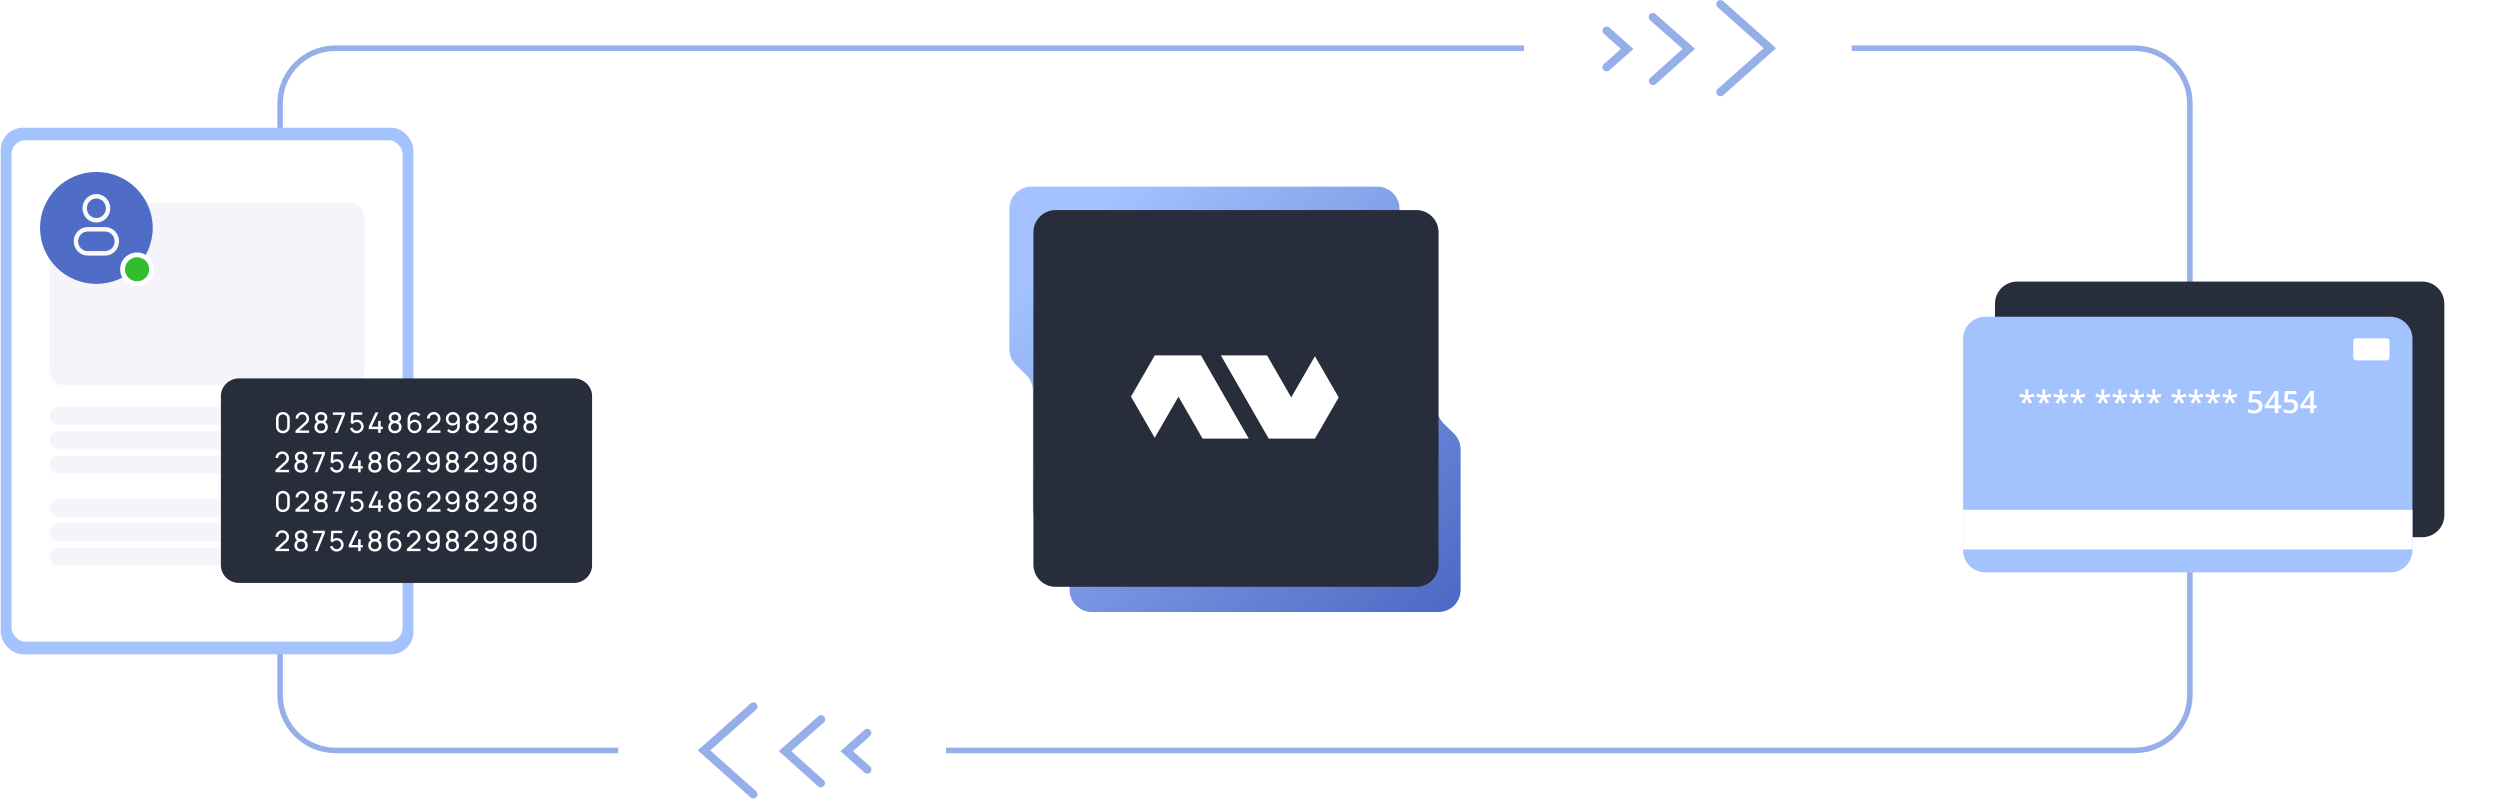 <svg width="903" height="289" viewBox="0 0 903 289" fill="none" xmlns="http://www.w3.org/2000/svg">
<path d="M101.17 153.324V37.404C101.17 26.359 110.124 17.404 121.17 17.404H550.459" stroke="#96AFE9" stroke-width="2"/>
<path d="M790.984 135.136V37.405C790.984 26.359 782.03 17.404 770.984 17.405L668.85 17.406" stroke="#96AFE9" stroke-width="2"/>
<path d="M101.17 153.323V251.054C101.17 262.1 110.124 271.055 121.17 271.054L223.304 271.053" stroke="#96AFE9" stroke-width="2"/>
<path d="M790.984 135.135V251.055C790.984 262.1 782.03 271.055 770.984 271.055H341.695" stroke="#96AFE9" stroke-width="2"/>
<path d="M272.12 255.199L254.285 271.055L272.12 286.91" stroke="#96AFE9" stroke-width="3" stroke-linecap="round"/>
<path d="M296.579 259.833L283.556 271.304L296.474 282.893" stroke="#96AFE9" stroke-width="3" stroke-linecap="round"/>
<path d="M313.254 264.736L305.832 271.334L313.254 277.932" stroke="#96AFE9" stroke-width="3" stroke-linecap="round"/>
<path d="M621.438 1.547L639.273 17.402L621.438 33.258" stroke="#96AFE9" stroke-width="3" stroke-linecap="round"/>
<path d="M596.98 6.181L610.002 17.652L597.085 29.241" stroke="#96AFE9" stroke-width="3" stroke-linecap="round"/>
<path d="M580.305 11.084L587.727 17.681L580.305 24.279" stroke="#96AFE9" stroke-width="3" stroke-linecap="round"/>
<path fill-rule="evenodd" clip-rule="evenodd" d="M372.574 67.4C368.156 67.4 364.574 70.982 364.574 75.4V126.094C364.574 128.25 365.445 130.315 366.988 131.821L370.652 135.394C372.196 136.9 373.066 138.965 373.066 141.121V183.532C373.066 187.95 376.648 191.532 381.066 191.532H386.353V213.057C386.353 217.475 389.935 221.057 394.353 221.057H519.574C523.992 221.057 527.574 217.475 527.574 213.057V162.317C527.574 160.159 526.702 158.092 525.156 156.587L521.482 153.008C519.936 151.502 519.064 149.435 519.064 147.277V104.827C519.064 100.409 515.482 96.827 511.064 96.827H505.492V75.4C505.492 70.982 501.91 67.4 497.492 67.4H372.574Z" fill="url(#paint0_linear_542_4895)"/>
<path d="M519.598 83.881C519.598 79.463 516.016 75.881 511.598 75.881H446.945L381.265 75.886C376.847 75.886 373.265 79.468 373.265 83.886V203.959C373.265 208.377 376.847 211.959 381.265 211.959H487.315H511.598C516.016 211.959 519.598 208.377 519.598 203.959V150.885V83.881Z" fill="#272D3B"/>
<path fill-rule="evenodd" clip-rule="evenodd" d="M417.099 128.379L451.063 158.423L433.787 128.377H417.096L417.098 128.378L417.097 128.379L417.096 128.378L417.097 128.379L408.513 143.248H408.5L417.087 158.119L425.66 143.27L434.373 158.424H451.063L417.099 128.38L417.099 128.379ZM474.947 158.427L474.946 158.425L440.982 128.381H457.672L466.386 143.535L474.959 128.686L483.545 143.558H483.533L474.948 158.427L474.949 158.428L474.948 158.427L474.948 158.428L474.949 158.429H458.259L440.982 128.382L474.947 158.427Z" fill="white"/>
<g filter="url(#filter0_d_542_4895)">
<path d="M715.59 99.697C715.59 95.285 719.166 91.709 723.578 91.709H869.907C874.319 91.709 877.895 95.285 877.895 99.697V176.055C877.895 180.467 874.319 184.043 869.907 184.043H723.578C719.166 184.043 715.59 180.467 715.59 176.055V99.697Z" fill="#272D3B"/>
<path d="M704.074 112.404C704.074 107.993 707.651 104.416 712.063 104.416H858.391C862.803 104.416 866.379 107.993 866.379 112.404V188.762C866.379 193.174 862.803 196.75 858.391 196.75H712.063C707.651 196.75 704.074 193.174 704.074 188.762V112.404Z" fill="#A3C3FF"/>
<path d="M727.698 130.705L727.479 132.794L729.579 132.198L729.743 133.363L727.78 133.538L729.054 135.239L727.993 135.813L727.069 133.981L726.243 135.808L725.138 135.239L726.402 133.538L724.449 133.358L724.635 132.198L726.697 132.794L726.478 130.705H727.698Z" fill="white"/>
<path d="M733.834 130.705L733.615 132.794L735.715 132.198L735.879 133.363L733.916 133.538L735.19 135.239L734.129 135.813L733.205 133.981L732.379 135.808L731.274 135.239L732.538 133.538L730.585 133.358L730.771 132.198L732.833 132.794L732.614 130.705H733.834Z" fill="white"/>
<path d="M739.97 130.705L739.751 132.794L741.851 132.198L742.015 133.363L740.052 133.538L741.326 135.239L740.265 135.813L739.341 133.981L738.515 135.808L737.411 135.239L738.674 133.538L736.722 133.358L736.907 132.198L738.969 132.794L738.751 130.705H739.97Z" fill="white"/>
<path d="M746.106 130.705L745.887 132.794L747.988 132.198L748.152 133.363L746.188 133.538L747.463 135.239L746.402 135.813L745.477 133.981L744.652 135.808L743.547 135.239L744.81 133.538L742.858 133.358L743.044 132.198L745.105 132.794L744.887 130.705H746.106Z" fill="white"/>
<path d="M755.152 130.705L754.933 132.794L757.033 132.198L757.197 133.363L755.234 133.538L756.508 135.239L755.447 135.813L754.523 133.981L753.697 135.808L752.592 135.239L753.856 133.538L751.903 133.358L752.089 132.198L754.151 132.794L753.932 130.705H755.152Z" fill="white"/>
<path d="M761.288 130.705L761.069 132.794L763.169 132.198L763.333 133.363L761.37 133.538L762.644 135.239L761.583 135.813L760.659 133.981L759.833 135.808L758.729 135.239L759.992 133.538L758.04 133.358L758.225 132.198L760.287 132.794L760.068 130.705H761.288Z" fill="white"/>
<path d="M767.424 130.705L767.205 132.794L769.306 132.198L769.47 133.363L767.506 133.538L768.781 135.239L767.72 135.813L766.795 133.981L765.969 135.808L764.865 135.239L766.128 133.538L764.176 133.358L764.362 132.198L766.423 132.794L766.205 130.705H767.424Z" fill="white"/>
<path d="M773.56 130.705L773.342 132.794L775.442 132.198L775.606 133.363L773.642 133.538L774.917 135.239L773.856 135.813L772.931 133.981L772.106 135.808L771.001 135.239L772.264 133.538L770.312 133.358L770.498 132.198L772.56 132.794L772.341 130.705H773.56Z" fill="white"/>
<path d="M782.606 130.705L782.387 132.794L784.487 132.198L784.651 133.363L782.688 133.538L783.962 135.239L782.901 135.813L781.977 133.981L781.151 135.808L780.047 135.239L781.31 133.538L779.357 133.358L779.543 132.198L781.605 132.794L781.386 130.705H782.606Z" fill="white"/>
<path d="M788.742 130.705L788.523 132.794L790.624 132.198L790.788 133.363L788.824 133.538L790.098 135.239L789.038 135.813L788.113 133.981L787.287 135.808L786.183 135.239L787.446 133.538L785.494 133.358L785.68 132.198L787.741 132.794L787.523 130.705H788.742Z" fill="white"/>
<path d="M794.878 130.705L794.66 132.794L796.76 132.198L796.924 133.363L794.96 133.538L796.235 135.239L795.174 135.813L794.249 133.981L793.424 135.808L792.319 135.239L793.582 133.538L791.63 133.358L791.816 132.198L793.878 132.794L793.659 130.705H794.878Z" fill="white"/>
<path d="M801.015 130.705L800.796 132.794L802.896 132.198L803.06 133.363L801.097 133.538L802.371 135.239L801.31 135.813L800.386 133.981L799.56 135.808L798.455 135.239L799.718 133.538L797.766 133.358L797.952 132.198L800.014 132.794L799.795 130.705H801.015Z" fill="white"/>
<path d="M809.617 134.216C810.131 134.216 810.583 134.309 810.973 134.495C811.367 134.677 811.673 134.947 811.892 135.304C812.111 135.658 812.22 136.092 812.22 136.606C812.22 137.168 812.102 137.652 811.865 138.061C811.628 138.466 811.28 138.777 810.82 138.996C810.361 139.215 809.801 139.324 809.141 139.324C808.722 139.324 808.33 139.288 807.966 139.215C807.605 139.142 807.293 139.032 807.03 138.887V137.727C807.304 137.88 807.632 138.006 808.015 138.105C808.398 138.199 808.764 138.247 809.114 138.247C809.486 138.247 809.805 138.192 810.071 138.083C810.337 137.973 810.541 137.806 810.684 137.58C810.829 137.353 810.902 137.067 810.902 136.721C810.902 136.262 810.755 135.908 810.459 135.66C810.168 135.408 809.71 135.283 809.087 135.283C808.868 135.283 808.635 135.303 808.387 135.343C808.142 135.379 807.938 135.419 807.774 135.463L807.211 135.129L807.512 131.219H811.668V132.351H808.644L808.469 134.342C808.6 134.313 808.757 134.285 808.939 134.26C809.121 134.231 809.347 134.216 809.617 134.216Z" fill="white"/>
<path d="M819.013 137.459H817.93V139.215H816.661V137.459H813.024V136.486L816.678 131.197H817.93V136.393H819.013V137.459ZM816.661 136.393V134.408C816.661 134.243 816.663 134.078 816.667 133.91C816.674 133.739 816.681 133.574 816.689 133.418C816.696 133.261 816.703 133.117 816.71 132.986C816.718 132.851 816.723 132.74 816.727 132.652H816.683C816.614 132.798 816.537 132.947 816.453 133.1C816.369 133.25 816.28 133.396 816.185 133.538L814.217 136.393H816.661Z" fill="white"/>
<path d="M822.436 134.216C822.95 134.216 823.403 134.309 823.793 134.495C824.186 134.677 824.493 134.947 824.711 135.304C824.93 135.658 825.04 136.092 825.04 136.606C825.04 137.168 824.921 137.652 824.684 138.061C824.447 138.466 824.099 138.777 823.64 138.996C823.18 139.215 822.62 139.324 821.961 139.324C821.541 139.324 821.149 139.288 820.785 139.215C820.424 139.142 820.112 139.032 819.85 138.887V137.727C820.123 137.88 820.451 138.006 820.834 138.105C821.217 138.199 821.583 138.247 821.933 138.247C822.305 138.247 822.624 138.192 822.89 138.083C823.156 137.973 823.361 137.806 823.503 137.58C823.649 137.353 823.722 137.067 823.722 136.721C823.722 136.262 823.574 135.908 823.279 135.66C822.987 135.408 822.529 135.283 821.906 135.283C821.687 135.283 821.454 135.303 821.206 135.343C820.962 135.379 820.757 135.419 820.593 135.463L820.03 135.129L820.331 131.219H824.487V132.351H821.463L821.288 134.342C821.419 134.313 821.576 134.285 821.758 134.26C821.941 134.231 822.167 134.216 822.436 134.216Z" fill="white"/>
<path d="M831.832 137.459H830.749V139.215H829.48V137.459H825.844V136.486L829.497 131.197H830.749V136.393H831.832V137.459ZM829.48 136.393V134.408C829.48 134.243 829.482 134.078 829.486 133.91C829.493 133.739 829.5 133.574 829.508 133.418C829.515 133.261 829.522 133.117 829.53 132.986C829.537 132.851 829.542 132.74 829.546 132.652H829.502C829.433 132.798 829.356 132.947 829.273 133.1C829.189 133.25 829.099 133.396 829.005 133.538L827.036 136.393H829.48Z" fill="white"/>
<path d="M704.074 174.154H866.377V188.47H704.074V174.154Z" fill="white"/>
<path d="M844.996 113.189C844.996 112.637 845.444 112.189 845.996 112.189H857.087C857.639 112.189 858.087 112.637 858.087 113.189V119.166C858.087 119.718 857.639 120.166 857.087 120.166H845.996C845.444 120.166 844.996 119.718 844.996 119.166V113.189Z" fill="white"/>
</g>
<rect x="0.273" y="46.133" width="149.047" height="190.195" rx="8" fill="#A3C3FF"/>
<rect x="4.18" y="50.664" width="141.244" height="181.129" rx="5" fill="white"/>
<path d="M17.922 78.297C17.922 75.535 20.16 73.297 22.922 73.297H126.653C129.415 73.297 131.653 75.535 131.653 78.297V134.137C131.653 136.898 129.415 139.137 126.653 139.137H22.922C20.16 139.137 17.922 136.898 17.922 134.137V78.297Z" fill="#F5F4FA"/>
<path d="M17.922 150.272C17.922 148.463 19.389 146.996 21.198 146.996H128.377C130.187 146.996 131.653 148.463 131.653 150.272C131.653 152.081 130.187 153.548 128.377 153.548H21.198C19.389 153.548 17.922 152.081 17.922 150.272Z" fill="#F5F4FA"/>
<path d="M17.922 159.049C17.922 157.24 19.389 155.773 21.198 155.773H128.377C130.187 155.773 131.653 157.24 131.653 159.049C131.653 160.859 130.187 162.325 128.377 162.325H21.198C19.389 162.325 17.922 160.859 17.922 159.049Z" fill="#F5F4FA"/>
<path d="M17.922 167.831C17.922 166.021 19.389 164.555 21.198 164.555H128.377C130.187 164.555 131.653 166.021 131.653 167.831C131.653 169.64 130.187 171.106 128.377 171.106H21.198C19.389 171.106 17.922 169.64 17.922 167.831Z" fill="#F5F4FA"/>
<path d="M17.922 183.495C17.922 181.685 19.389 180.219 21.198 180.219H128.377C130.187 180.219 131.653 181.685 131.653 183.495C131.653 185.304 130.187 186.771 128.377 186.771H21.198C19.389 186.771 17.922 185.304 17.922 183.495Z" fill="#F5F4FA"/>
<path d="M17.922 192.272C17.922 190.463 19.389 188.996 21.198 188.996H128.377C130.187 188.996 131.653 190.463 131.653 192.272C131.653 194.081 130.187 195.548 128.377 195.548H21.198C19.389 195.548 17.922 194.081 17.922 192.272Z" fill="#F5F4FA"/>
<path d="M17.922 201.053C17.922 199.244 19.389 197.777 21.198 197.777H128.377C130.187 197.777 131.653 199.244 131.653 201.053C131.653 202.862 130.187 204.329 128.377 204.329H21.198C19.389 204.329 17.922 202.862 17.922 201.053Z" fill="#F5F4FA"/>
<path d="M55.166 82.323C55.166 93.488 46.054 102.54 34.813 102.54C23.573 102.54 14.461 93.488 14.461 82.323C14.461 71.157 23.573 62.105 34.813 62.105C46.054 62.105 55.166 71.157 55.166 82.323Z" fill="#4F6DC6"/>
<path fill-rule="evenodd" clip-rule="evenodd" d="M34.813 70.078C32.044 70.078 29.799 72.385 29.799 75.231C29.799 78.076 32.044 80.383 34.813 80.383C37.582 80.383 39.827 78.076 39.827 75.231C39.827 72.385 37.582 70.078 34.813 70.078ZM31.383 75.231C31.383 73.284 32.919 71.705 34.813 71.705C36.708 71.705 38.243 73.284 38.243 75.231C38.243 77.178 36.708 78.756 34.813 78.756C32.919 78.756 31.383 77.178 31.383 75.231Z" fill="#FAFAFA"/>
<path fill-rule="evenodd" clip-rule="evenodd" d="M31.646 82.011C28.878 82.011 26.633 84.318 26.633 87.163C26.633 90.009 28.878 92.316 31.646 92.316H37.98C40.749 92.316 42.993 90.009 42.993 87.163C42.993 84.318 40.749 82.011 37.98 82.011H31.646ZM28.216 87.163C28.216 85.216 29.752 83.638 31.646 83.638H37.98C39.874 83.638 41.41 85.216 41.41 87.163C41.41 89.11 39.874 90.689 37.98 90.689H31.646C29.752 90.689 28.216 89.11 28.216 87.163Z" fill="#FAFAFA"/>
<path d="M55.609 97.272C55.609 100.623 52.874 103.341 49.5 103.341C46.126 103.341 43.391 100.623 43.391 97.272C43.391 93.92 46.126 91.203 49.5 91.203C52.874 91.203 55.609 93.92 55.609 97.272Z" fill="white"/>
<path d="M53.877 97.269C53.877 99.666 51.922 101.608 49.509 101.608C47.096 101.608 45.141 99.666 45.141 97.269C45.141 94.873 47.096 92.93 49.509 92.93C51.922 92.93 53.877 94.873 53.877 97.269Z" fill="#32BD2F"/>
<g filter="url(#filter1_d_542_4895)">
<path d="M74.789 133.06C74.789 129.53 77.743 126.668 81.388 126.668H202.26C205.905 126.668 208.859 129.53 208.859 133.06V194.162C208.859 197.693 205.905 200.555 202.26 200.555H81.388C77.743 200.555 74.789 197.693 74.789 194.162V133.06Z" fill="#272D3B"/>
<path d="M97.181 146.503C96.703 146.503 96.275 146.395 95.9 146.18C95.527 145.961 95.231 145.666 95.013 145.293C94.797 144.917 94.689 144.49 94.689 144.011V141.304C94.689 140.826 94.797 140.398 95.013 140.022C95.231 139.647 95.527 139.351 95.9 139.136C96.275 138.92 96.703 138.812 97.181 138.812C97.66 138.812 98.087 138.92 98.463 139.136C98.839 139.351 99.135 139.647 99.35 140.022C99.565 140.398 99.673 140.826 99.673 141.304V144.011C99.673 144.49 99.565 144.917 99.35 145.293C99.135 145.666 98.839 145.961 98.463 146.18C98.087 146.395 97.66 146.503 97.181 146.503ZM97.181 145.626C97.472 145.626 97.735 145.556 97.971 145.416C98.207 145.276 98.395 145.088 98.535 144.852C98.675 144.613 98.745 144.35 98.745 144.063V141.248C98.745 140.957 98.675 140.694 98.535 140.458C98.395 140.222 98.207 140.034 97.971 139.894C97.735 139.754 97.472 139.684 97.181 139.684C96.894 139.684 96.631 139.754 96.392 139.894C96.156 140.034 95.968 140.222 95.828 140.458C95.688 140.694 95.618 140.957 95.618 141.248V144.063C95.618 144.35 95.688 144.613 95.828 144.852C95.968 145.088 96.156 145.276 96.392 145.416C96.631 145.556 96.894 145.626 97.181 145.626Z" fill="white"/>
<path d="M101.724 146.344L101.729 145.524L105.005 142.576C105.278 142.33 105.461 142.097 105.554 141.879C105.649 141.656 105.697 141.429 105.697 141.197C105.697 140.913 105.632 140.657 105.502 140.428C105.372 140.199 105.195 140.017 104.969 139.884C104.747 139.751 104.494 139.684 104.21 139.684C103.916 139.684 103.655 139.754 103.426 139.894C103.197 140.031 103.016 140.214 102.882 140.443C102.752 140.672 102.689 140.921 102.693 141.191H101.759C101.759 140.727 101.867 140.316 102.082 139.961C102.298 139.602 102.59 139.322 102.959 139.12C103.332 138.915 103.754 138.812 104.226 138.812C104.684 138.812 105.094 138.918 105.456 139.13C105.818 139.339 106.104 139.624 106.312 139.987C106.524 140.346 106.63 140.752 106.63 141.207C106.63 141.528 106.589 141.807 106.507 142.043C106.429 142.278 106.306 142.497 106.138 142.699C105.971 142.897 105.76 143.109 105.507 143.335L102.785 145.78L102.667 145.473H106.63V146.344H101.724Z" fill="white"/>
<path d="M110.984 146.503C110.513 146.503 110.096 146.409 109.733 146.221C109.371 146.03 109.087 145.765 108.882 145.426C108.677 145.088 108.575 144.693 108.575 144.242C108.575 143.801 108.679 143.403 108.887 143.047C109.099 142.692 109.417 142.419 109.841 142.227L109.826 142.56C109.48 142.393 109.216 142.157 109.031 141.853C108.846 141.545 108.754 141.205 108.754 140.833C108.754 140.416 108.85 140.057 109.041 139.756C109.233 139.455 109.496 139.223 109.831 139.059C110.166 138.895 110.55 138.812 110.984 138.812C111.418 138.812 111.803 138.895 112.138 139.059C112.473 139.223 112.736 139.455 112.928 139.756C113.119 140.057 113.215 140.416 113.215 140.833C113.215 141.205 113.128 141.544 112.953 141.848C112.779 142.149 112.511 142.386 112.148 142.56L112.128 142.232C112.552 142.417 112.869 142.689 113.081 143.047C113.297 143.403 113.404 143.801 113.404 144.242C113.404 144.693 113.3 145.088 113.092 145.426C112.887 145.765 112.601 146.03 112.235 146.221C111.873 146.409 111.456 146.503 110.984 146.503ZM110.984 145.632C111.415 145.632 111.764 145.514 112.03 145.278C112.3 145.039 112.435 144.693 112.435 144.242C112.435 143.787 112.302 143.442 112.035 143.206C111.772 142.967 111.422 142.848 110.984 142.848C110.55 142.848 110.2 142.967 109.933 143.206C109.67 143.442 109.539 143.787 109.539 144.242C109.539 144.693 109.672 145.039 109.938 145.278C110.205 145.514 110.554 145.632 110.984 145.632ZM110.984 141.971C111.36 141.971 111.665 141.877 111.897 141.689C112.129 141.497 112.246 141.212 112.246 140.833C112.246 140.453 112.129 140.169 111.897 139.981C111.665 139.79 111.36 139.694 110.984 139.694C110.612 139.694 110.308 139.79 110.072 139.981C109.839 140.169 109.723 140.453 109.723 140.833C109.723 141.212 109.839 141.497 110.072 141.689C110.308 141.877 110.612 141.971 110.984 141.971Z" fill="white"/>
<path d="M115.946 146.349L118.601 139.843H115.248V138.966H119.581V139.843L116.93 146.349H115.946Z" fill="white"/>
<path d="M123.818 146.503C123.438 146.503 123.085 146.425 122.756 146.267C122.432 146.11 122.153 145.895 121.921 145.621C121.692 145.344 121.528 145.027 121.428 144.668L122.305 144.432C122.367 144.674 122.476 144.885 122.633 145.062C122.791 145.237 122.973 145.373 123.182 145.473C123.394 145.568 123.614 145.616 123.843 145.616C124.144 145.616 124.414 145.544 124.653 145.401C124.896 145.254 125.087 145.061 125.228 144.821C125.368 144.579 125.438 144.314 125.438 144.027C125.438 143.729 125.364 143.461 125.217 143.222C125.074 142.979 124.881 142.788 124.638 142.648C124.395 142.507 124.13 142.437 123.843 142.437C123.519 142.437 123.24 142.506 123.008 142.642C122.779 142.776 122.597 142.94 122.464 143.135L121.654 142.827L121.88 138.966H125.843V139.833H122.321L122.726 139.453L122.536 142.545L122.336 142.284C122.541 142.065 122.785 141.896 123.069 141.776C123.356 141.656 123.648 141.597 123.946 141.597C124.404 141.597 124.814 141.704 125.176 141.92C125.539 142.131 125.826 142.422 126.038 142.791C126.25 143.157 126.356 143.569 126.356 144.027C126.356 144.481 126.239 144.897 126.007 145.273C125.775 145.645 125.465 145.944 125.079 146.17C124.696 146.392 124.276 146.503 123.818 146.503Z" fill="white"/>
<path d="M131.591 146.349V144.991H128.197V144.124L130.632 138.966H131.668L129.233 144.124H131.591V142.048H132.514V144.124H133.283V144.991H132.514V146.349H131.591Z" fill="white"/>
<path d="M137.638 146.503C137.166 146.503 136.749 146.409 136.387 146.221C136.025 146.03 135.741 145.765 135.536 145.426C135.331 145.088 135.228 144.693 135.228 144.242C135.228 143.801 135.333 143.403 135.541 143.047C135.753 142.692 136.071 142.419 136.495 142.227L136.479 142.56C136.134 142.393 135.869 142.157 135.685 141.853C135.5 141.545 135.408 141.205 135.408 140.833C135.408 140.416 135.504 140.057 135.695 139.756C135.886 139.455 136.15 139.223 136.484 139.059C136.819 138.895 137.204 138.812 137.638 138.812C138.072 138.812 138.457 138.895 138.792 139.059C139.127 139.223 139.39 139.455 139.581 139.756C139.773 140.057 139.868 140.416 139.868 140.833C139.868 141.205 139.781 141.544 139.607 141.848C139.433 142.149 139.164 142.386 138.802 142.56L138.781 142.232C139.205 142.417 139.523 142.689 139.735 143.047C139.95 143.403 140.058 143.801 140.058 144.242C140.058 144.693 139.954 145.088 139.745 145.426C139.54 145.765 139.255 146.03 138.889 146.221C138.527 146.409 138.11 146.503 137.638 146.503ZM137.638 145.632C138.069 145.632 138.417 145.514 138.684 145.278C138.954 145.039 139.089 144.693 139.089 144.242C139.089 143.787 138.956 143.442 138.689 143.206C138.426 142.967 138.076 142.848 137.638 142.848C137.204 142.848 136.854 142.967 136.587 143.206C136.324 143.442 136.192 143.787 136.192 144.242C136.192 144.693 136.326 145.039 136.592 145.278C136.859 145.514 137.207 145.632 137.638 145.632ZM137.638 141.971C138.014 141.971 138.318 141.877 138.551 141.689C138.783 141.497 138.899 141.212 138.899 140.833C138.899 140.453 138.783 140.169 138.551 139.981C138.318 139.79 138.014 139.694 137.638 139.694C137.266 139.694 136.961 139.79 136.725 139.981C136.493 140.169 136.377 140.453 136.377 140.833C136.377 141.212 136.493 141.497 136.725 141.689C136.961 141.877 137.266 141.971 137.638 141.971Z" fill="white"/>
<path d="M144.727 146.503C144.259 146.503 143.833 146.39 143.45 146.165C143.071 145.939 142.768 145.632 142.543 145.242C142.321 144.849 142.21 144.406 142.21 143.914V141.458C142.21 140.942 142.321 140.486 142.543 140.089C142.768 139.689 143.076 139.378 143.466 139.156C143.859 138.93 144.307 138.818 144.809 138.818C145.216 138.818 145.593 138.901 145.942 139.069C146.294 139.233 146.59 139.47 146.829 139.782L146.147 140.387C146 140.171 145.809 140 145.573 139.874C145.337 139.747 145.082 139.684 144.809 139.684C144.484 139.684 144.196 139.763 143.943 139.92C143.693 140.074 143.497 140.279 143.353 140.535C143.209 140.788 143.138 141.062 143.138 141.356V142.837L142.938 142.612C143.153 142.304 143.426 142.058 143.758 141.873C144.09 141.689 144.448 141.597 144.835 141.597C145.293 141.597 145.703 141.704 146.065 141.92C146.431 142.135 146.718 142.427 146.927 142.796C147.138 143.162 147.244 143.574 147.244 144.032C147.244 144.49 147.13 144.905 146.901 145.278C146.672 145.65 146.366 145.948 145.983 146.17C145.604 146.392 145.185 146.503 144.727 146.503ZM144.727 145.621C145.021 145.621 145.289 145.551 145.532 145.411C145.775 145.268 145.966 145.076 146.106 144.837C146.25 144.594 146.322 144.326 146.322 144.032C146.322 143.738 146.25 143.47 146.106 143.227C145.966 142.984 145.775 142.793 145.532 142.653C145.293 142.509 145.026 142.437 144.732 142.437C144.438 142.437 144.17 142.509 143.927 142.653C143.688 142.793 143.497 142.984 143.353 143.227C143.209 143.47 143.138 143.738 143.138 144.032C143.138 144.322 143.208 144.589 143.348 144.832C143.491 145.071 143.683 145.262 143.922 145.406C144.165 145.55 144.433 145.621 144.727 145.621Z" fill="white"/>
<path d="M149.194 146.344L149.199 145.524L152.475 142.576C152.748 142.33 152.931 142.097 153.024 141.879C153.119 141.656 153.167 141.429 153.167 141.197C153.167 140.913 153.102 140.657 152.972 140.428C152.842 140.199 152.665 140.017 152.439 139.884C152.217 139.751 151.964 139.684 151.68 139.684C151.386 139.684 151.125 139.754 150.896 139.894C150.667 140.031 150.486 140.214 150.352 140.443C150.223 140.672 150.159 140.921 150.163 141.191H149.23C149.23 140.727 149.337 140.316 149.553 139.961C149.768 139.602 150.06 139.322 150.429 139.12C150.802 138.915 151.224 138.812 151.696 138.812C152.154 138.812 152.564 138.918 152.926 139.13C153.289 139.339 153.574 139.624 153.782 139.987C153.994 140.346 154.1 140.752 154.1 141.207C154.1 141.528 154.059 141.807 153.977 142.043C153.899 142.278 153.776 142.497 153.608 142.699C153.441 142.897 153.23 143.109 152.977 143.335L150.255 145.78L150.137 145.473H154.1V146.344H149.194Z" fill="white"/>
<path d="M158.562 138.818C159.034 138.818 159.459 138.93 159.839 139.156C160.218 139.382 160.519 139.689 160.741 140.079C160.967 140.469 161.08 140.911 161.08 141.407V143.863C161.08 144.379 160.968 144.835 160.746 145.232C160.524 145.628 160.216 145.939 159.823 146.165C159.434 146.39 158.986 146.503 158.48 146.503C158.077 146.503 157.699 146.419 157.347 146.252C156.998 146.084 156.703 145.847 156.46 145.539L157.142 144.934C157.292 145.146 157.485 145.317 157.721 145.447C157.957 145.573 158.21 145.637 158.48 145.637C158.808 145.637 159.097 145.558 159.347 145.401C159.6 145.244 159.796 145.039 159.936 144.786C160.08 144.533 160.152 144.259 160.152 143.965V142.483L160.352 142.709C160.14 143.017 159.868 143.263 159.536 143.447C159.205 143.632 158.844 143.724 158.454 143.724C157.996 143.724 157.586 143.617 157.224 143.401C156.862 143.186 156.575 142.895 156.363 142.53C156.151 142.16 156.045 141.747 156.045 141.289C156.045 140.831 156.159 140.416 156.388 140.043C156.617 139.667 156.921 139.37 157.301 139.151C157.684 138.929 158.104 138.818 158.562 138.818ZM158.562 139.699C158.268 139.699 158 139.771 157.757 139.915C157.518 140.055 157.327 140.246 157.183 140.489C157.039 140.728 156.968 140.995 156.968 141.289C156.968 141.583 157.038 141.851 157.178 142.094C157.321 142.333 157.513 142.525 157.752 142.668C157.995 142.812 158.263 142.883 158.557 142.883C158.851 142.883 159.119 142.812 159.362 142.668C159.605 142.525 159.796 142.333 159.936 142.094C160.08 141.851 160.152 141.583 160.152 141.289C160.152 140.998 160.08 140.733 159.936 140.494C159.796 140.252 159.605 140.058 159.362 139.915C159.123 139.771 158.856 139.699 158.562 139.699Z" fill="white"/>
<path d="M165.644 146.503C165.172 146.503 164.755 146.409 164.393 146.221C164.03 146.03 163.747 145.765 163.542 145.426C163.336 145.088 163.234 144.693 163.234 144.242C163.234 143.801 163.338 143.403 163.547 143.047C163.759 142.692 164.076 142.419 164.5 142.227L164.485 142.56C164.14 142.393 163.875 142.157 163.69 141.853C163.506 141.545 163.413 141.205 163.413 140.833C163.413 140.416 163.509 140.057 163.7 139.756C163.892 139.455 164.155 139.223 164.49 139.059C164.825 138.895 165.21 138.812 165.644 138.812C166.078 138.812 166.462 138.895 166.797 139.059C167.132 139.223 167.395 139.455 167.587 139.756C167.778 140.057 167.874 140.416 167.874 140.833C167.874 141.205 167.787 141.544 167.612 141.848C167.438 142.149 167.17 142.386 166.807 142.56L166.787 142.232C167.211 142.417 167.529 142.689 167.741 143.047C167.956 143.403 168.064 143.801 168.064 144.242C168.064 144.693 167.959 145.088 167.751 145.426C167.546 145.765 167.26 146.03 166.895 146.221C166.532 146.409 166.115 146.503 165.644 146.503ZM165.644 145.632C166.074 145.632 166.423 145.514 166.69 145.278C166.96 145.039 167.095 144.693 167.095 144.242C167.095 143.787 166.961 143.442 166.695 143.206C166.431 142.967 166.081 142.848 165.644 142.848C165.21 142.848 164.859 142.967 164.593 143.206C164.329 143.442 164.198 143.787 164.198 144.242C164.198 144.693 164.331 145.039 164.598 145.278C164.864 145.514 165.213 145.632 165.644 145.632ZM165.644 141.971C166.02 141.971 166.324 141.877 166.556 141.689C166.789 141.497 166.905 141.212 166.905 140.833C166.905 140.453 166.789 140.169 166.556 139.981C166.324 139.79 166.02 139.694 165.644 139.694C165.271 139.694 164.967 139.79 164.731 139.981C164.499 140.169 164.382 140.453 164.382 140.833C164.382 141.212 164.499 141.497 164.731 141.689C164.967 141.877 165.271 141.971 165.644 141.971Z" fill="white"/>
<path d="M170.01 146.344L170.015 145.524L173.291 142.576C173.565 142.33 173.748 142.097 173.84 141.879C173.936 141.656 173.984 141.429 173.984 141.197C173.984 140.913 173.919 140.657 173.789 140.428C173.659 140.199 173.481 140.017 173.256 139.884C173.033 139.751 172.78 139.684 172.497 139.684C172.203 139.684 171.941 139.754 171.712 139.894C171.483 140.031 171.302 140.214 171.169 140.443C171.039 140.672 170.976 140.921 170.979 141.191H170.046C170.046 140.727 170.154 140.316 170.369 139.961C170.584 139.602 170.877 139.322 171.246 139.12C171.618 138.915 172.04 138.812 172.512 138.812C172.97 138.812 173.38 138.918 173.743 139.13C174.105 139.339 174.39 139.624 174.599 139.987C174.811 140.346 174.917 140.752 174.917 141.207C174.917 141.528 174.876 141.807 174.794 142.043C174.715 142.278 174.592 142.497 174.425 142.699C174.257 142.897 174.047 143.109 173.794 143.335L171.071 145.78L170.953 145.473H174.917V146.344H170.01Z" fill="white"/>
<path d="M179.379 138.818C179.85 138.818 180.276 138.93 180.655 139.156C181.035 139.382 181.335 139.689 181.558 140.079C181.783 140.469 181.896 140.911 181.896 141.407V143.863C181.896 144.379 181.785 144.835 181.563 145.232C181.341 145.628 181.033 145.939 180.64 146.165C180.25 146.39 179.802 146.503 179.297 146.503C178.893 146.503 178.515 146.419 178.163 146.252C177.815 146.084 177.519 145.847 177.276 145.539L177.958 144.934C178.109 145.146 178.302 145.317 178.538 145.447C178.774 145.573 179.026 145.637 179.297 145.637C179.625 145.637 179.913 145.558 180.163 145.401C180.416 145.244 180.612 145.039 180.753 144.786C180.896 144.533 180.968 144.259 180.968 143.965V142.483L181.168 142.709C180.956 143.017 180.684 143.263 180.353 143.447C180.021 143.632 179.661 143.724 179.271 143.724C178.813 143.724 178.403 143.617 178.04 143.401C177.678 143.186 177.391 142.895 177.179 142.53C176.967 142.16 176.861 141.747 176.861 141.289C176.861 140.831 176.976 140.416 177.205 140.043C177.434 139.667 177.738 139.37 178.117 139.151C178.5 138.929 178.921 138.818 179.379 138.818ZM179.379 139.699C179.085 139.699 178.816 139.771 178.574 139.915C178.334 140.055 178.143 140.246 177.999 140.489C177.856 140.728 177.784 140.995 177.784 141.289C177.784 141.583 177.854 141.851 177.994 142.094C178.138 142.333 178.329 142.525 178.568 142.668C178.811 142.812 179.079 142.883 179.373 142.883C179.667 142.883 179.936 142.812 180.178 142.668C180.421 142.525 180.612 142.333 180.753 142.094C180.896 141.851 180.968 141.583 180.968 141.289C180.968 140.998 180.896 140.733 180.753 140.494C180.612 140.252 180.421 140.058 180.178 139.915C179.939 139.771 179.673 139.699 179.379 139.699Z" fill="white"/>
<path d="M186.46 146.503C185.988 146.503 185.571 146.409 185.209 146.221C184.847 146.03 184.563 145.765 184.358 145.426C184.153 145.088 184.05 144.693 184.05 144.242C184.05 143.801 184.155 143.403 184.363 143.047C184.575 142.692 184.893 142.419 185.317 142.227L185.301 142.56C184.956 142.393 184.691 142.157 184.507 141.853C184.322 141.545 184.23 141.205 184.23 140.833C184.23 140.416 184.325 140.057 184.517 139.756C184.708 139.455 184.971 139.223 185.306 139.059C185.641 138.895 186.026 138.812 186.46 138.812C186.894 138.812 187.279 138.895 187.614 139.059C187.949 139.223 188.212 139.455 188.403 139.756C188.595 140.057 188.69 140.416 188.69 140.833C188.69 141.205 188.603 141.544 188.429 141.848C188.255 142.149 187.986 142.386 187.624 142.56L187.603 142.232C188.027 142.417 188.345 142.689 188.557 143.047C188.772 143.403 188.88 143.801 188.88 144.242C188.88 144.693 188.776 145.088 188.567 145.426C188.362 145.765 188.077 146.03 187.711 146.221C187.349 146.409 186.932 146.503 186.46 146.503ZM186.46 145.632C186.891 145.632 187.239 145.514 187.506 145.278C187.776 145.039 187.911 144.693 187.911 144.242C187.911 143.787 187.778 143.442 187.511 143.206C187.248 142.967 186.898 142.848 186.46 142.848C186.026 142.848 185.676 142.967 185.409 143.206C185.146 143.442 185.014 143.787 185.014 144.242C185.014 144.693 185.148 145.039 185.414 145.278C185.681 145.514 186.029 145.632 186.46 145.632ZM186.46 141.971C186.836 141.971 187.14 141.877 187.373 141.689C187.605 141.497 187.721 141.212 187.721 140.833C187.721 140.453 187.605 140.169 187.373 139.981C187.14 139.79 186.836 139.694 186.46 139.694C186.087 139.694 185.783 139.79 185.547 139.981C185.315 140.169 185.199 140.453 185.199 140.833C185.199 141.212 185.315 141.497 185.547 141.689C185.783 141.877 186.087 141.971 186.46 141.971Z" fill="white"/>
<path d="M94.484 160.586L94.49 159.766L97.766 156.818C98.039 156.572 98.222 156.339 98.314 156.12C98.41 155.898 98.458 155.671 98.458 155.439C98.458 155.155 98.393 154.898 98.263 154.669C98.133 154.44 97.955 154.259 97.73 154.126C97.508 153.993 97.255 153.926 96.971 153.926C96.677 153.926 96.416 153.996 96.187 154.136C95.958 154.273 95.776 154.456 95.643 154.685C95.513 154.914 95.45 155.163 95.453 155.433H94.52C94.52 154.969 94.628 154.558 94.843 154.203C95.059 153.844 95.351 153.564 95.72 153.362C96.093 153.157 96.515 153.054 96.986 153.054C97.444 153.054 97.855 153.16 98.217 153.372C98.579 153.581 98.865 153.866 99.073 154.229C99.285 154.587 99.391 154.994 99.391 155.449C99.391 155.77 99.35 156.049 99.268 156.284C99.189 156.52 99.066 156.739 98.899 156.941C98.731 157.139 98.521 157.351 98.268 157.577L95.546 160.022L95.428 159.715H99.391V160.586H94.484Z" fill="white"/>
<path d="M103.745 160.745C103.273 160.745 102.856 160.651 102.494 160.463C102.132 160.272 101.848 160.007 101.643 159.668C101.438 159.33 101.335 158.935 101.335 158.484C101.335 158.043 101.44 157.645 101.648 157.289C101.86 156.934 102.178 156.66 102.602 156.469L102.586 156.802C102.241 156.635 101.976 156.399 101.792 156.095C101.607 155.787 101.515 155.447 101.515 155.074C101.515 154.657 101.611 154.299 101.802 153.998C101.993 153.697 102.257 153.465 102.592 153.301C102.927 153.136 103.311 153.054 103.745 153.054C104.179 153.054 104.564 153.136 104.899 153.301C105.234 153.465 105.497 153.697 105.688 153.998C105.88 154.299 105.975 154.657 105.975 155.074C105.975 155.447 105.888 155.785 105.714 156.09C105.54 156.39 105.271 156.628 104.909 156.802L104.889 156.474C105.312 156.659 105.63 156.931 105.842 157.289C106.058 157.645 106.165 158.043 106.165 158.484C106.165 158.935 106.061 159.33 105.852 159.668C105.647 160.007 105.362 160.272 104.996 160.463C104.634 160.651 104.217 160.745 103.745 160.745ZM103.745 159.873C104.176 159.873 104.525 159.756 104.791 159.52C105.061 159.28 105.196 158.935 105.196 158.484C105.196 158.029 105.063 157.684 104.796 157.448C104.533 157.209 104.183 157.089 103.745 157.089C103.311 157.089 102.961 157.209 102.694 157.448C102.431 157.684 102.299 158.029 102.299 158.484C102.299 158.935 102.433 159.28 102.699 159.52C102.966 159.756 103.315 159.873 103.745 159.873ZM103.745 156.213C104.121 156.213 104.425 156.119 104.658 155.931C104.89 155.739 105.006 155.454 105.006 155.074C105.006 154.695 104.89 154.411 104.658 154.223C104.425 154.032 104.121 153.936 103.745 153.936C103.373 153.936 103.068 154.032 102.833 154.223C102.6 154.411 102.484 154.695 102.484 155.074C102.484 155.454 102.6 155.739 102.833 155.931C103.068 156.119 103.373 156.213 103.745 156.213Z" fill="white"/>
<path d="M108.706 160.591L111.362 154.085H108.009V153.208H112.341V154.085L109.691 160.591H108.706Z" fill="white"/>
<path d="M116.578 160.745C116.199 160.745 115.845 160.666 115.517 160.509C115.192 160.352 114.914 160.137 114.681 159.863C114.452 159.586 114.288 159.268 114.189 158.91L115.066 158.674C115.127 158.916 115.237 159.127 115.394 159.304C115.551 159.479 115.734 159.615 115.943 159.715C116.155 159.81 116.375 159.858 116.604 159.858C116.905 159.858 117.175 159.786 117.414 159.643C117.657 159.496 117.848 159.303 117.988 159.063C118.129 158.821 118.199 158.556 118.199 158.269C118.199 157.971 118.125 157.703 117.978 157.464C117.835 157.221 117.641 157.03 117.399 156.889C117.156 156.749 116.891 156.679 116.604 156.679C116.279 156.679 116.001 156.748 115.768 156.884C115.539 157.018 115.358 157.182 115.225 157.377L114.415 157.069L114.64 153.208H118.604V154.075H115.081L115.486 153.695L115.297 156.787L115.097 156.525C115.302 156.307 115.546 156.138 115.83 156.018C116.117 155.898 116.409 155.838 116.707 155.838C117.165 155.838 117.575 155.946 117.937 156.161C118.299 156.373 118.587 156.664 118.798 157.033C119.01 157.399 119.116 157.811 119.116 158.269C119.116 158.723 119 159.139 118.768 159.515C118.535 159.887 118.226 160.186 117.84 160.412C117.457 160.634 117.036 160.745 116.578 160.745Z" fill="white"/>
<path d="M124.352 160.591V159.233H120.958V158.366L123.393 153.208H124.429L121.993 158.366H124.352V156.29H125.275V158.366H126.044V159.233H125.275V160.591H124.352Z" fill="white"/>
<path d="M130.399 160.745C129.927 160.745 129.51 160.651 129.148 160.463C128.786 160.272 128.502 160.007 128.297 159.668C128.092 159.33 127.989 158.935 127.989 158.484C127.989 158.043 128.093 157.645 128.302 157.289C128.514 156.934 128.832 156.66 129.256 156.469L129.24 156.802C128.895 156.635 128.63 156.399 128.445 156.095C128.261 155.787 128.169 155.447 128.169 155.074C128.169 154.657 128.264 154.299 128.456 153.998C128.647 153.697 128.91 153.465 129.245 153.301C129.58 153.136 129.965 153.054 130.399 153.054C130.833 153.054 131.217 153.136 131.552 153.301C131.887 153.465 132.151 153.697 132.342 153.998C132.533 154.299 132.629 154.657 132.629 155.074C132.629 155.447 132.542 155.785 132.368 156.09C132.193 156.39 131.925 156.628 131.563 156.802L131.542 156.474C131.966 156.659 132.284 156.931 132.496 157.289C132.711 157.645 132.819 158.043 132.819 158.484C132.819 158.935 132.715 159.33 132.506 159.668C132.301 160.007 132.016 160.272 131.65 160.463C131.288 160.651 130.871 160.745 130.399 160.745ZM130.399 159.873C130.83 159.873 131.178 159.756 131.445 159.52C131.715 159.28 131.85 158.935 131.85 158.484C131.85 158.029 131.717 157.684 131.45 157.448C131.187 157.209 130.836 157.089 130.399 157.089C129.965 157.089 129.614 157.209 129.348 157.448C129.085 157.684 128.953 158.029 128.953 158.484C128.953 158.935 129.086 159.28 129.353 159.52C129.62 159.756 129.968 159.873 130.399 159.873ZM130.399 156.213C130.775 156.213 131.079 156.119 131.311 155.931C131.544 155.739 131.66 155.454 131.66 155.074C131.66 154.695 131.544 154.411 131.311 154.223C131.079 154.032 130.775 153.936 130.399 153.936C130.026 153.936 129.722 154.032 129.486 154.223C129.254 154.411 129.138 154.695 129.138 155.074C129.138 155.454 129.254 155.739 129.486 155.931C129.722 156.119 130.026 156.213 130.399 156.213Z" fill="white"/>
<path d="M137.488 160.745C137.02 160.745 136.594 160.632 136.211 160.407C135.832 160.181 135.529 159.873 135.304 159.484C135.081 159.091 134.97 158.648 134.97 158.156V155.7C134.97 155.184 135.081 154.728 135.304 154.331C135.529 153.931 135.837 153.62 136.227 153.398C136.62 153.172 137.067 153.06 137.57 153.06C137.977 153.06 138.354 153.143 138.703 153.311C139.055 153.475 139.351 153.712 139.59 154.023L138.908 154.628C138.761 154.413 138.57 154.242 138.334 154.116C138.098 153.989 137.843 153.926 137.57 153.926C137.245 153.926 136.956 154.005 136.703 154.162C136.454 154.316 136.257 154.521 136.114 154.777C135.97 155.03 135.898 155.304 135.898 155.597V157.079L135.698 156.854C135.914 156.546 136.187 156.3 136.519 156.115C136.85 155.931 137.209 155.838 137.595 155.838C138.053 155.838 138.464 155.946 138.826 156.161C139.192 156.377 139.479 156.669 139.687 157.038C139.899 157.404 140.005 157.816 140.005 158.274C140.005 158.732 139.891 159.147 139.662 159.52C139.433 159.892 139.127 160.19 138.744 160.412C138.365 160.634 137.946 160.745 137.488 160.745ZM137.488 159.863C137.782 159.863 138.05 159.793 138.293 159.653C138.535 159.509 138.727 159.318 138.867 159.079C139.011 158.836 139.082 158.568 139.082 158.274C139.082 157.98 139.011 157.712 138.867 157.469C138.727 157.226 138.535 157.035 138.293 156.895C138.053 156.751 137.787 156.679 137.493 156.679C137.199 156.679 136.931 156.751 136.688 156.895C136.449 157.035 136.257 157.226 136.114 157.469C135.97 157.712 135.898 157.98 135.898 158.274C135.898 158.564 135.968 158.831 136.109 159.074C136.252 159.313 136.444 159.504 136.683 159.648C136.926 159.791 137.194 159.863 137.488 159.863Z" fill="white"/>
<path d="M141.954 160.586L141.96 159.766L145.236 156.818C145.509 156.572 145.692 156.339 145.784 156.12C145.88 155.898 145.928 155.671 145.928 155.439C145.928 155.155 145.863 154.898 145.733 154.669C145.603 154.44 145.425 154.259 145.2 154.126C144.978 153.993 144.725 153.926 144.441 153.926C144.147 153.926 143.886 153.996 143.657 154.136C143.428 154.273 143.246 154.456 143.113 154.685C142.983 154.914 142.92 155.163 142.923 155.433H141.99C141.99 154.969 142.098 154.558 142.313 154.203C142.529 153.844 142.821 153.564 143.19 153.362C143.563 153.157 143.985 153.054 144.456 153.054C144.914 153.054 145.325 153.16 145.687 153.372C146.049 153.581 146.335 153.866 146.543 154.229C146.755 154.587 146.861 154.994 146.861 155.449C146.861 155.77 146.82 156.049 146.738 156.284C146.659 156.52 146.536 156.739 146.369 156.941C146.201 157.139 145.991 157.351 145.738 157.577L143.016 160.022L142.898 159.715H146.861V160.586H141.954Z" fill="white"/>
<path d="M151.323 153.06C151.795 153.06 152.22 153.172 152.6 153.398C152.979 153.624 153.28 153.931 153.502 154.321C153.728 154.71 153.84 155.153 153.84 155.649V158.105C153.84 158.621 153.729 159.077 153.507 159.474C153.285 159.87 152.977 160.181 152.584 160.407C152.195 160.632 151.747 160.745 151.241 160.745C150.838 160.745 150.46 160.661 150.108 160.494C149.759 160.326 149.464 160.089 149.221 159.781L149.903 159.176C150.053 159.388 150.246 159.559 150.482 159.689C150.718 159.815 150.971 159.879 151.241 159.879C151.569 159.879 151.858 159.8 152.107 159.643C152.36 159.486 152.557 159.28 152.697 159.027C152.841 158.775 152.912 158.501 152.912 158.207V156.725L153.112 156.951C152.9 157.259 152.629 157.505 152.297 157.689C151.966 157.874 151.605 157.966 151.215 157.966C150.757 157.966 150.347 157.859 149.985 157.643C149.622 157.428 149.335 157.137 149.123 156.772C148.911 156.402 148.806 155.989 148.806 155.531C148.806 155.073 148.92 154.657 149.149 154.285C149.378 153.909 149.682 153.612 150.062 153.393C150.444 153.171 150.865 153.06 151.323 153.06ZM151.323 153.941C151.029 153.941 150.761 154.013 150.518 154.157C150.279 154.297 150.087 154.488 149.944 154.731C149.8 154.97 149.728 155.237 149.728 155.531C149.728 155.825 149.798 156.093 149.939 156.336C150.082 156.575 150.274 156.766 150.513 156.91C150.756 157.054 151.024 157.125 151.318 157.125C151.612 157.125 151.88 157.054 152.123 156.91C152.365 156.766 152.557 156.575 152.697 156.336C152.841 156.093 152.912 155.825 152.912 155.531C152.912 155.24 152.841 154.975 152.697 154.736C152.557 154.493 152.365 154.3 152.123 154.157C151.884 154.013 151.617 153.941 151.323 153.941Z" fill="white"/>
<path d="M158.404 160.745C157.933 160.745 157.516 160.651 157.153 160.463C156.791 160.272 156.507 160.007 156.302 159.668C156.097 159.33 155.995 158.935 155.995 158.484C155.995 158.043 156.099 157.645 156.307 157.289C156.519 156.934 156.837 156.66 157.261 156.469L157.246 156.802C156.9 156.635 156.636 156.399 156.451 156.095C156.266 155.787 156.174 155.447 156.174 155.074C156.174 154.657 156.27 154.299 156.461 153.998C156.653 153.697 156.916 153.465 157.251 153.301C157.586 153.136 157.97 153.054 158.404 153.054C158.839 153.054 159.223 153.136 159.558 153.301C159.893 153.465 160.156 153.697 160.348 153.998C160.539 154.299 160.635 154.657 160.635 155.074C160.635 155.447 160.548 155.785 160.373 156.09C160.199 156.39 159.931 156.628 159.568 156.802L159.548 156.474C159.972 156.659 160.289 156.931 160.501 157.289C160.717 157.645 160.824 158.043 160.824 158.484C160.824 158.935 160.72 159.33 160.512 159.668C160.307 160.007 160.021 160.272 159.655 160.463C159.293 160.651 158.876 160.745 158.404 160.745ZM158.404 159.873C158.835 159.873 159.184 159.756 159.45 159.52C159.72 159.28 159.855 158.935 159.855 158.484C159.855 158.029 159.722 157.684 159.455 157.448C159.192 157.209 158.842 157.089 158.404 157.089C157.97 157.089 157.62 157.209 157.353 157.448C157.09 157.684 156.959 158.029 156.959 158.484C156.959 158.935 157.092 159.28 157.358 159.52C157.625 159.756 157.974 159.873 158.404 159.873ZM158.404 156.213C158.78 156.213 159.085 156.119 159.317 155.931C159.549 155.739 159.666 155.454 159.666 155.074C159.666 154.695 159.549 154.411 159.317 154.223C159.085 154.032 158.78 153.936 158.404 153.936C158.032 153.936 157.728 154.032 157.492 154.223C157.259 154.411 157.143 154.695 157.143 155.074C157.143 155.454 157.259 155.739 157.492 155.931C157.728 156.119 158.032 156.213 158.404 156.213Z" fill="white"/>
<path d="M162.771 160.586L162.776 159.766L166.052 156.818C166.326 156.572 166.509 156.339 166.601 156.12C166.697 155.898 166.744 155.671 166.744 155.439C166.744 155.155 166.679 154.898 166.55 154.669C166.42 154.44 166.242 154.259 166.016 154.126C165.794 153.993 165.541 153.926 165.257 153.926C164.964 153.926 164.702 153.996 164.473 154.136C164.244 154.273 164.063 154.456 163.93 154.685C163.8 154.914 163.736 155.163 163.74 155.433H162.807C162.807 154.969 162.914 154.558 163.13 154.203C163.345 153.844 163.637 153.564 164.006 153.362C164.379 153.157 164.801 153.054 165.273 153.054C165.731 153.054 166.141 153.16 166.503 153.372C166.866 153.581 167.151 153.866 167.36 154.229C167.572 154.587 167.677 154.994 167.677 155.449C167.677 155.77 167.636 156.049 167.554 156.284C167.476 156.52 167.353 156.739 167.185 156.941C167.018 157.139 166.808 157.351 166.555 157.577L163.832 160.022L163.714 159.715H167.677V160.586H162.771Z" fill="white"/>
<path d="M172.139 153.06C172.611 153.06 173.037 153.172 173.416 153.398C173.795 153.624 174.096 153.931 174.318 154.321C174.544 154.71 174.657 155.153 174.657 155.649V158.105C174.657 158.621 174.546 159.077 174.323 159.474C174.101 159.87 173.794 160.181 173.401 160.407C173.011 160.632 172.563 160.745 172.057 160.745C171.654 160.745 171.276 160.661 170.924 160.494C170.576 160.326 170.28 160.089 170.037 159.781L170.719 159.176C170.87 159.388 171.063 159.559 171.299 159.689C171.534 159.815 171.787 159.879 172.057 159.879C172.385 159.879 172.674 159.8 172.924 159.643C173.177 159.486 173.373 159.28 173.513 159.027C173.657 158.775 173.729 158.501 173.729 158.207V156.725L173.929 156.951C173.717 157.259 173.445 157.505 173.113 157.689C172.782 157.874 172.421 157.966 172.032 157.966C171.574 157.966 171.163 157.859 170.801 157.643C170.439 157.428 170.152 157.137 169.94 156.772C169.728 156.402 169.622 155.989 169.622 155.531C169.622 155.073 169.736 154.657 169.965 154.285C170.194 153.909 170.499 153.612 170.878 153.393C171.261 153.171 171.681 153.06 172.139 153.06ZM172.139 153.941C171.845 153.941 171.577 154.013 171.334 154.157C171.095 154.297 170.904 154.488 170.76 154.731C170.617 154.97 170.545 155.237 170.545 155.531C170.545 155.825 170.615 156.093 170.755 156.336C170.899 156.575 171.09 156.766 171.329 156.91C171.572 157.054 171.84 157.125 172.134 157.125C172.428 157.125 172.696 157.054 172.939 156.91C173.182 156.766 173.373 156.575 173.513 156.336C173.657 156.093 173.729 155.825 173.729 155.531C173.729 155.24 173.657 154.975 173.513 154.736C173.373 154.493 173.182 154.3 172.939 154.157C172.7 154.013 172.433 153.941 172.139 153.941Z" fill="white"/>
<path d="M179.221 160.745C178.749 160.745 178.332 160.651 177.97 160.463C177.607 160.272 177.324 160.007 177.119 159.668C176.914 159.33 176.811 158.935 176.811 158.484C176.811 158.043 176.915 157.645 177.124 157.289C177.336 156.934 177.654 156.66 178.077 156.469L178.062 156.802C177.717 156.635 177.452 156.399 177.267 156.095C177.083 155.787 176.991 155.447 176.991 155.074C176.991 154.657 177.086 154.299 177.278 153.998C177.469 153.697 177.732 153.465 178.067 153.301C178.402 153.136 178.787 153.054 179.221 153.054C179.655 153.054 180.039 153.136 180.374 153.301C180.709 153.465 180.973 153.697 181.164 153.998C181.355 154.299 181.451 154.657 181.451 155.074C181.451 155.447 181.364 155.785 181.19 156.09C181.015 156.39 180.747 156.628 180.385 156.802L180.364 156.474C180.788 156.659 181.106 156.931 181.318 157.289C181.533 157.645 181.641 158.043 181.641 158.484C181.641 158.935 181.537 159.33 181.328 159.668C181.123 160.007 180.838 160.272 180.472 160.463C180.11 160.651 179.693 160.745 179.221 160.745ZM179.221 159.873C179.651 159.873 180 159.756 180.267 159.52C180.537 159.28 180.672 158.935 180.672 158.484C180.672 158.029 180.538 157.684 180.272 157.448C180.009 157.209 179.658 157.089 179.221 157.089C178.787 157.089 178.436 157.209 178.17 157.448C177.907 157.684 177.775 158.029 177.775 158.484C177.775 158.935 177.908 159.28 178.175 159.52C178.442 159.756 178.79 159.873 179.221 159.873ZM179.221 156.213C179.597 156.213 179.901 156.119 180.133 155.931C180.366 155.739 180.482 155.454 180.482 155.074C180.482 154.695 180.366 154.411 180.133 154.223C179.901 154.032 179.597 153.936 179.221 153.936C178.848 153.936 178.544 154.032 178.308 154.223C178.076 154.411 177.96 154.695 177.96 155.074C177.96 155.454 178.076 155.739 178.308 155.931C178.544 156.119 178.848 156.213 179.221 156.213Z" fill="white"/>
<path d="M186.284 160.745C185.806 160.745 185.378 160.637 185.002 160.422C184.63 160.203 184.334 159.908 184.115 159.535C183.9 159.159 183.792 158.732 183.792 158.253V155.546C183.792 155.068 183.9 154.64 184.115 154.264C184.334 153.888 184.63 153.593 185.002 153.377C185.378 153.162 185.806 153.054 186.284 153.054C186.763 153.054 187.19 153.162 187.566 153.377C187.942 153.593 188.238 153.888 188.453 154.264C188.668 154.64 188.776 155.068 188.776 155.546V158.253C188.776 158.732 188.668 159.159 188.453 159.535C188.238 159.908 187.942 160.203 187.566 160.422C187.19 160.637 186.763 160.745 186.284 160.745ZM186.284 159.868C186.575 159.868 186.838 159.798 187.074 159.658C187.31 159.518 187.498 159.33 187.638 159.094C187.778 158.855 187.848 158.592 187.848 158.305V155.49C187.848 155.199 187.778 154.936 187.638 154.7C187.498 154.464 187.31 154.276 187.074 154.136C186.838 153.996 186.575 153.926 186.284 153.926C185.997 153.926 185.734 153.996 185.495 154.136C185.259 154.276 185.071 154.464 184.931 154.7C184.79 154.936 184.72 155.199 184.72 155.49V158.305C184.72 158.592 184.79 158.855 184.931 159.094C185.071 159.33 185.259 159.518 185.495 159.658C185.734 159.798 185.997 159.868 186.284 159.868Z" fill="white"/>
<path d="M97.181 174.987C96.703 174.987 96.275 174.879 95.9 174.664C95.527 174.445 95.231 174.15 95.013 173.777C94.797 173.401 94.689 172.974 94.689 172.495V169.788C94.689 169.31 94.797 168.882 95.013 168.506C95.231 168.13 95.527 167.835 95.9 167.619C96.275 167.404 96.703 167.296 97.181 167.296C97.66 167.296 98.087 167.404 98.463 167.619C98.839 167.835 99.135 168.13 99.35 168.506C99.565 168.882 99.673 169.31 99.673 169.788V172.495C99.673 172.974 99.565 173.401 99.35 173.777C99.135 174.15 98.839 174.445 98.463 174.664C98.087 174.879 97.66 174.987 97.181 174.987ZM97.181 174.11C97.472 174.11 97.735 174.04 97.971 173.9C98.207 173.76 98.395 173.572 98.535 173.336C98.675 173.097 98.745 172.834 98.745 172.546V169.732C98.745 169.441 98.675 169.178 98.535 168.942C98.395 168.706 98.207 168.518 97.971 168.378C97.735 168.238 97.472 168.168 97.181 168.168C96.894 168.168 96.631 168.238 96.392 168.378C96.156 168.518 95.968 168.706 95.828 168.942C95.688 169.178 95.618 169.441 95.618 169.732V172.546C95.618 172.834 95.688 173.097 95.828 173.336C95.968 173.572 96.156 173.76 96.392 173.9C96.631 174.04 96.894 174.11 97.181 174.11Z" fill="white"/>
<path d="M101.724 174.828L101.729 174.008L105.005 171.06C105.278 170.814 105.461 170.581 105.554 170.362C105.649 170.14 105.697 169.913 105.697 169.68C105.697 169.397 105.632 169.14 105.502 168.911C105.372 168.682 105.195 168.501 104.969 168.368C104.747 168.235 104.494 168.168 104.21 168.168C103.916 168.168 103.655 168.238 103.426 168.378C103.197 168.515 103.016 168.698 102.882 168.927C102.752 169.156 102.689 169.405 102.693 169.675H101.759C101.759 169.21 101.867 168.8 102.082 168.445C102.298 168.086 102.59 167.806 102.959 167.604C103.332 167.399 103.754 167.296 104.226 167.296C104.684 167.296 105.094 167.402 105.456 167.614C105.818 167.823 106.104 168.108 106.312 168.47C106.524 168.829 106.63 169.236 106.63 169.691C106.63 170.012 106.589 170.291 106.507 170.526C106.429 170.762 106.306 170.981 106.138 171.183C105.971 171.381 105.76 171.593 105.507 171.818L102.785 174.264L102.667 173.956H106.63V174.828H101.724Z" fill="white"/>
<path d="M110.984 174.987C110.513 174.987 110.096 174.893 109.733 174.705C109.371 174.514 109.087 174.249 108.882 173.91C108.677 173.572 108.575 173.177 108.575 172.726C108.575 172.285 108.679 171.887 108.887 171.531C109.099 171.176 109.417 170.902 109.841 170.711L109.826 171.044C109.48 170.877 109.216 170.641 109.031 170.337C108.846 170.029 108.754 169.689 108.754 169.316C108.754 168.899 108.85 168.541 109.041 168.24C109.233 167.939 109.496 167.707 109.831 167.542C110.166 167.378 110.55 167.296 110.984 167.296C111.418 167.296 111.803 167.378 112.138 167.542C112.473 167.707 112.736 167.939 112.928 168.24C113.119 168.541 113.215 168.899 113.215 169.316C113.215 169.689 113.128 170.027 112.953 170.332C112.779 170.632 112.511 170.87 112.148 171.044L112.128 170.716C112.552 170.901 112.869 171.172 113.081 171.531C113.297 171.887 113.404 172.285 113.404 172.726C113.404 173.177 113.3 173.572 113.092 173.91C112.887 174.249 112.601 174.514 112.235 174.705C111.873 174.893 111.456 174.987 110.984 174.987ZM110.984 174.115C111.415 174.115 111.764 173.997 112.03 173.762C112.3 173.522 112.435 173.177 112.435 172.726C112.435 172.271 112.302 171.926 112.035 171.69C111.772 171.451 111.422 171.331 110.984 171.331C110.55 171.331 110.2 171.451 109.933 171.69C109.67 171.926 109.539 172.271 109.539 172.726C109.539 173.177 109.672 173.522 109.938 173.762C110.205 173.997 110.554 174.115 110.984 174.115ZM110.984 170.455C111.36 170.455 111.665 170.361 111.897 170.173C112.129 169.981 112.246 169.696 112.246 169.316C112.246 168.937 112.129 168.653 111.897 168.465C111.665 168.274 111.36 168.178 110.984 168.178C110.612 168.178 110.308 168.274 110.072 168.465C109.839 168.653 109.723 168.937 109.723 169.316C109.723 169.696 109.839 169.981 110.072 170.173C110.308 170.361 110.612 170.455 110.984 170.455Z" fill="white"/>
<path d="M115.946 174.833L118.601 168.327H115.248V167.45H119.581V168.327L116.93 174.833H115.946Z" fill="white"/>
<path d="M123.818 174.987C123.438 174.987 123.085 174.908 122.756 174.751C122.432 174.594 122.153 174.379 121.921 174.105C121.692 173.828 121.528 173.51 121.428 173.151L122.305 172.916C122.367 173.158 122.476 173.369 122.633 173.546C122.791 173.721 122.973 173.857 123.182 173.956C123.394 174.052 123.614 174.1 123.843 174.1C124.144 174.1 124.414 174.028 124.653 173.885C124.896 173.738 125.087 173.545 125.228 173.305C125.368 173.063 125.438 172.798 125.438 172.511C125.438 172.213 125.364 171.945 125.217 171.706C125.074 171.463 124.881 171.272 124.638 171.131C124.395 170.991 124.13 170.921 123.843 170.921C123.519 170.921 123.24 170.99 123.008 171.126C122.779 171.26 122.597 171.424 122.464 171.618L121.654 171.311L121.88 167.45H125.843V168.317H122.321L122.726 167.937L122.536 171.029L122.336 170.767C122.541 170.549 122.785 170.379 123.069 170.26C123.356 170.14 123.648 170.08 123.946 170.08C124.404 170.08 124.814 170.188 125.176 170.403C125.539 170.615 125.826 170.906 126.038 171.275C126.25 171.641 126.356 172.053 126.356 172.511C126.356 172.965 126.239 173.381 126.007 173.756C125.775 174.129 125.465 174.428 125.079 174.654C124.696 174.876 124.276 174.987 123.818 174.987Z" fill="white"/>
<path d="M131.591 174.833V173.474H128.197V172.608L130.632 167.45H131.668L129.233 172.608H131.591V170.532H132.514V172.608H133.283V173.474H132.514V174.833H131.591Z" fill="white"/>
<path d="M137.638 174.987C137.166 174.987 136.749 174.893 136.387 174.705C136.025 174.514 135.741 174.249 135.536 173.91C135.331 173.572 135.228 173.177 135.228 172.726C135.228 172.285 135.333 171.887 135.541 171.531C135.753 171.176 136.071 170.902 136.495 170.711L136.479 171.044C136.134 170.877 135.869 170.641 135.685 170.337C135.5 170.029 135.408 169.689 135.408 169.316C135.408 168.899 135.504 168.541 135.695 168.24C135.886 167.939 136.15 167.707 136.484 167.542C136.819 167.378 137.204 167.296 137.638 167.296C138.072 167.296 138.457 167.378 138.792 167.542C139.127 167.707 139.39 167.939 139.581 168.24C139.773 168.541 139.868 168.899 139.868 169.316C139.868 169.689 139.781 170.027 139.607 170.332C139.433 170.632 139.164 170.87 138.802 171.044L138.781 170.716C139.205 170.901 139.523 171.172 139.735 171.531C139.95 171.887 140.058 172.285 140.058 172.726C140.058 173.177 139.954 173.572 139.745 173.91C139.54 174.249 139.255 174.514 138.889 174.705C138.527 174.893 138.11 174.987 137.638 174.987ZM137.638 174.115C138.069 174.115 138.417 173.997 138.684 173.762C138.954 173.522 139.089 173.177 139.089 172.726C139.089 172.271 138.956 171.926 138.689 171.69C138.426 171.451 138.076 171.331 137.638 171.331C137.204 171.331 136.854 171.451 136.587 171.69C136.324 171.926 136.192 172.271 136.192 172.726C136.192 173.177 136.326 173.522 136.592 173.762C136.859 173.997 137.207 174.115 137.638 174.115ZM137.638 170.455C138.014 170.455 138.318 170.361 138.551 170.173C138.783 169.981 138.899 169.696 138.899 169.316C138.899 168.937 138.783 168.653 138.551 168.465C138.318 168.274 138.014 168.178 137.638 168.178C137.266 168.178 136.961 168.274 136.725 168.465C136.493 168.653 136.377 168.937 136.377 169.316C136.377 169.696 136.493 169.981 136.725 170.173C136.961 170.361 137.266 170.455 137.638 170.455Z" fill="white"/>
<path d="M144.727 174.987C144.259 174.987 143.833 174.874 143.45 174.649C143.071 174.423 142.768 174.115 142.543 173.726C142.321 173.333 142.21 172.89 142.21 172.398V169.942C142.21 169.426 142.321 168.969 142.543 168.573C142.768 168.173 143.076 167.862 143.466 167.64C143.859 167.414 144.307 167.301 144.809 167.301C145.216 167.301 145.593 167.385 145.942 167.553C146.294 167.717 146.59 167.954 146.829 168.265L146.147 168.87C146 168.655 145.809 168.484 145.573 168.358C145.337 168.231 145.082 168.168 144.809 168.168C144.484 168.168 144.196 168.247 143.943 168.404C143.693 168.558 143.497 168.763 143.353 169.019C143.209 169.272 143.138 169.545 143.138 169.839V171.321L142.938 171.096C143.153 170.788 143.426 170.542 143.758 170.357C144.09 170.173 144.448 170.08 144.835 170.08C145.293 170.08 145.703 170.188 146.065 170.403C146.431 170.619 146.718 170.911 146.927 171.28C147.138 171.646 147.244 172.058 147.244 172.516C147.244 172.974 147.13 173.389 146.901 173.762C146.672 174.134 146.366 174.432 145.983 174.654C145.604 174.876 145.185 174.987 144.727 174.987ZM144.727 174.105C145.021 174.105 145.289 174.035 145.532 173.895C145.775 173.751 145.966 173.56 146.106 173.321C146.25 173.078 146.322 172.81 146.322 172.516C146.322 172.222 146.25 171.953 146.106 171.711C145.966 171.468 145.775 171.277 145.532 171.137C145.293 170.993 145.026 170.921 144.732 170.921C144.438 170.921 144.17 170.993 143.927 171.137C143.688 171.277 143.497 171.468 143.353 171.711C143.209 171.953 143.138 172.222 143.138 172.516C143.138 172.806 143.208 173.073 143.348 173.316C143.491 173.555 143.683 173.746 143.922 173.89C144.165 174.033 144.433 174.105 144.727 174.105Z" fill="white"/>
<path d="M149.194 174.828L149.199 174.008L152.475 171.06C152.748 170.814 152.931 170.581 153.024 170.362C153.119 170.14 153.167 169.913 153.167 169.68C153.167 169.397 153.102 169.14 152.972 168.911C152.842 168.682 152.665 168.501 152.439 168.368C152.217 168.235 151.964 168.168 151.68 168.168C151.386 168.168 151.125 168.238 150.896 168.378C150.667 168.515 150.486 168.698 150.352 168.927C150.223 169.156 150.159 169.405 150.163 169.675H149.23C149.23 169.21 149.337 168.8 149.553 168.445C149.768 168.086 150.06 167.806 150.429 167.604C150.802 167.399 151.224 167.296 151.696 167.296C152.154 167.296 152.564 167.402 152.926 167.614C153.289 167.823 153.574 168.108 153.782 168.47C153.994 168.829 154.1 169.236 154.1 169.691C154.1 170.012 154.059 170.291 153.977 170.526C153.899 170.762 153.776 170.981 153.608 171.183C153.441 171.381 153.23 171.593 152.977 171.818L150.255 174.264L150.137 173.956H154.1V174.828H149.194Z" fill="white"/>
<path d="M158.46 167.301C158.931 167.301 159.357 167.414 159.736 167.64C160.116 167.865 160.416 168.173 160.639 168.563C160.864 168.952 160.977 169.395 160.977 169.891V172.347C160.977 172.863 160.866 173.319 160.644 173.715C160.422 174.112 160.114 174.423 159.721 174.649C159.331 174.874 158.883 174.987 158.378 174.987C157.974 174.987 157.597 174.903 157.244 174.736C156.896 174.568 156.6 174.331 156.358 174.023L157.039 173.418C157.19 173.63 157.383 173.801 157.619 173.931C157.855 174.057 158.108 174.121 158.378 174.121C158.706 174.121 158.995 174.042 159.244 173.885C159.497 173.727 159.694 173.522 159.834 173.269C159.977 173.016 160.049 172.743 160.049 172.449V170.967L160.249 171.193C160.037 171.501 159.765 171.747 159.434 171.931C159.102 172.116 158.742 172.208 158.352 172.208C157.894 172.208 157.484 172.1 157.121 171.885C156.759 171.67 156.472 171.379 156.26 171.013C156.048 170.644 155.942 170.231 155.942 169.773C155.942 169.315 156.057 168.899 156.286 168.527C156.515 168.151 156.819 167.853 157.198 167.635C157.581 167.413 158.002 167.301 158.46 167.301ZM158.46 168.183C158.166 168.183 157.897 168.255 157.655 168.399C157.415 168.539 157.224 168.73 157.08 168.973C156.937 169.212 156.865 169.479 156.865 169.773C156.865 170.067 156.935 170.335 157.075 170.578C157.219 170.817 157.41 171.008 157.65 171.152C157.892 171.295 158.161 171.367 158.454 171.367C158.748 171.367 159.017 171.295 159.259 171.152C159.502 171.008 159.694 170.817 159.834 170.578C159.977 170.335 160.049 170.067 160.049 169.773C160.049 169.482 159.977 169.217 159.834 168.978C159.694 168.735 159.502 168.542 159.259 168.399C159.02 168.255 158.754 168.183 158.46 168.183Z" fill="white"/>
<path d="M165.541 174.987C165.069 174.987 164.652 174.893 164.29 174.705C163.928 174.514 163.644 174.249 163.439 173.91C163.234 173.572 163.131 173.177 163.131 172.726C163.131 172.285 163.236 171.887 163.444 171.531C163.656 171.176 163.974 170.902 164.398 170.711L164.382 171.044C164.037 170.877 163.772 170.641 163.588 170.337C163.403 170.029 163.311 169.689 163.311 169.316C163.311 168.899 163.407 168.541 163.598 168.24C163.789 167.939 164.053 167.707 164.387 167.542C164.722 167.378 165.107 167.296 165.541 167.296C165.975 167.296 166.36 167.378 166.695 167.542C167.03 167.707 167.293 167.939 167.484 168.24C167.676 168.541 167.771 168.899 167.771 169.316C167.771 169.689 167.684 170.027 167.51 170.332C167.336 170.632 167.067 170.87 166.705 171.044L166.684 170.716C167.108 170.901 167.426 171.172 167.638 171.531C167.853 171.887 167.961 172.285 167.961 172.726C167.961 173.177 167.857 173.572 167.648 173.91C167.443 174.249 167.158 174.514 166.792 174.705C166.43 174.893 166.013 174.987 165.541 174.987ZM165.541 174.115C165.972 174.115 166.32 173.997 166.587 173.762C166.857 173.522 166.992 173.177 166.992 172.726C166.992 172.271 166.859 171.926 166.592 171.69C166.329 171.451 165.979 171.331 165.541 171.331C165.107 171.331 164.757 171.451 164.49 171.69C164.227 171.926 164.095 172.271 164.095 172.726C164.095 173.177 164.229 173.522 164.495 173.762C164.762 173.997 165.11 174.115 165.541 174.115ZM165.541 170.455C165.917 170.455 166.221 170.361 166.454 170.173C166.686 169.981 166.802 169.696 166.802 169.316C166.802 168.937 166.686 168.653 166.454 168.465C166.221 168.274 165.917 168.178 165.541 168.178C165.169 168.178 164.864 168.274 164.628 168.465C164.396 168.653 164.28 168.937 164.28 169.316C164.28 169.696 164.396 169.981 164.628 170.173C164.864 170.361 165.169 170.455 165.541 170.455Z" fill="white"/>
<path d="M169.908 174.828L169.913 174.008L173.189 171.06C173.462 170.814 173.645 170.581 173.737 170.362C173.833 170.14 173.881 169.913 173.881 169.68C173.881 169.397 173.816 169.14 173.686 168.911C173.556 168.682 173.379 168.501 173.153 168.368C172.931 168.235 172.678 168.168 172.394 168.168C172.1 168.168 171.839 168.238 171.61 168.378C171.381 168.515 171.2 168.698 171.066 168.927C170.936 169.156 170.873 169.405 170.877 169.675H169.943C169.943 169.21 170.051 168.8 170.266 168.445C170.482 168.086 170.774 167.806 171.143 167.604C171.516 167.399 171.938 167.296 172.41 167.296C172.868 167.296 173.278 167.402 173.64 167.614C174.002 167.823 174.288 168.108 174.496 168.47C174.708 168.829 174.814 169.236 174.814 169.691C174.814 170.012 174.773 170.291 174.691 170.526C174.613 170.762 174.489 170.981 174.322 171.183C174.154 171.381 173.944 171.593 173.691 171.818L170.969 174.264L170.851 173.956H174.814V174.828H169.908Z" fill="white"/>
<path d="M179.276 167.301C179.748 167.301 180.173 167.414 180.553 167.64C180.932 167.865 181.233 168.173 181.455 168.563C181.681 168.952 181.793 169.395 181.793 169.891V172.347C181.793 172.863 181.682 173.319 181.46 173.715C181.238 174.112 180.93 174.423 180.537 174.649C180.148 174.874 179.7 174.987 179.194 174.987C178.791 174.987 178.413 174.903 178.061 174.736C177.712 174.568 177.417 174.331 177.174 174.023L177.856 173.418C178.006 173.63 178.199 173.801 178.435 173.931C178.671 174.057 178.924 174.121 179.194 174.121C179.522 174.121 179.811 174.042 180.06 173.885C180.313 173.727 180.51 173.522 180.65 173.269C180.794 173.016 180.865 172.743 180.865 172.449V170.967L181.065 171.193C180.853 171.501 180.582 171.747 180.25 171.931C179.919 172.116 179.558 172.208 179.168 172.208C178.71 172.208 178.3 172.1 177.938 171.885C177.576 171.67 177.288 171.379 177.076 171.013C176.865 170.644 176.759 170.231 176.759 169.773C176.759 169.315 176.873 168.899 177.102 168.527C177.331 168.151 177.635 167.853 178.015 167.635C178.398 167.413 178.818 167.301 179.276 167.301ZM179.276 168.183C178.982 168.183 178.714 168.255 178.471 168.399C178.232 168.539 178.04 168.73 177.897 168.973C177.753 169.212 177.681 169.479 177.681 169.773C177.681 170.067 177.752 170.335 177.892 170.578C178.035 170.817 178.227 171.008 178.466 171.152C178.709 171.295 178.977 171.367 179.271 171.367C179.565 171.367 179.833 171.295 180.076 171.152C180.319 171.008 180.51 170.817 180.65 170.578C180.794 170.335 180.865 170.067 180.865 169.773C180.865 169.482 180.794 169.217 180.65 168.978C180.51 168.735 180.319 168.542 180.076 168.399C179.837 168.255 179.57 168.183 179.276 168.183Z" fill="white"/>
<path d="M186.357 174.987C185.886 174.987 185.469 174.893 185.106 174.705C184.744 174.514 184.46 174.249 184.255 173.91C184.05 173.572 183.948 173.177 183.948 172.726C183.948 172.285 184.052 171.887 184.261 171.531C184.472 171.176 184.79 170.902 185.214 170.711L185.199 171.044C184.854 170.877 184.589 170.641 184.404 170.337C184.219 170.029 184.127 169.689 184.127 169.316C184.127 168.899 184.223 168.541 184.414 168.24C184.606 167.939 184.869 167.707 185.204 167.542C185.539 167.378 185.923 167.296 186.357 167.296C186.792 167.296 187.176 167.378 187.511 167.542C187.846 167.707 188.109 167.939 188.301 168.24C188.492 168.541 188.588 168.899 188.588 169.316C188.588 169.689 188.501 170.027 188.326 170.332C188.152 170.632 187.884 170.87 187.521 171.044L187.501 170.716C187.925 170.901 188.243 171.172 188.454 171.531C188.67 171.887 188.777 172.285 188.777 172.726C188.777 173.177 188.673 173.572 188.465 173.91C188.26 174.249 187.974 174.514 187.609 174.705C187.246 174.893 186.829 174.987 186.357 174.987ZM186.357 174.115C186.788 174.115 187.137 173.997 187.403 173.762C187.673 173.522 187.808 173.177 187.808 172.726C187.808 172.271 187.675 171.926 187.409 171.69C187.145 171.451 186.795 171.331 186.357 171.331C185.923 171.331 185.573 171.451 185.306 171.69C185.043 171.926 184.912 172.271 184.912 172.726C184.912 173.177 185.045 173.522 185.312 173.762C185.578 173.997 185.927 174.115 186.357 174.115ZM186.357 170.455C186.733 170.455 187.038 170.361 187.27 170.173C187.503 169.981 187.619 169.696 187.619 169.316C187.619 168.937 187.503 168.653 187.27 168.465C187.038 168.274 186.733 168.178 186.357 168.178C185.985 168.178 185.681 168.274 185.445 168.465C185.212 168.653 185.096 168.937 185.096 169.316C185.096 169.696 185.212 169.981 185.445 170.173C185.681 170.361 185.985 170.455 186.357 170.455Z" fill="white"/>
<path d="M94.484 189.07L94.49 188.25L97.766 185.302C98.039 185.055 98.222 184.823 98.314 184.604C98.41 184.382 98.458 184.155 98.458 183.922C98.458 183.639 98.393 183.382 98.263 183.153C98.133 182.924 97.955 182.743 97.73 182.61C97.508 182.477 97.255 182.41 96.971 182.41C96.677 182.41 96.416 182.48 96.187 182.62C95.958 182.757 95.776 182.94 95.643 183.169C95.513 183.398 95.45 183.647 95.453 183.917H94.52C94.52 183.452 94.628 183.042 94.843 182.687C95.059 182.328 95.351 182.048 95.72 181.846C96.093 181.641 96.515 181.538 96.986 181.538C97.444 181.538 97.855 181.644 98.217 181.856C98.579 182.065 98.865 182.35 99.073 182.712C99.285 183.071 99.391 183.478 99.391 183.933C99.391 184.254 99.35 184.533 99.268 184.768C99.189 185.004 99.066 185.223 98.899 185.425C98.731 185.623 98.521 185.835 98.268 186.06L95.546 188.506L95.428 188.198H99.391V189.07H94.484Z" fill="white"/>
<path d="M103.745 189.229C103.273 189.229 102.856 189.135 102.494 188.947C102.132 188.756 101.848 188.491 101.643 188.152C101.438 187.814 101.335 187.419 101.335 186.968C101.335 186.527 101.44 186.129 101.648 185.773C101.86 185.418 102.178 185.144 102.602 184.953L102.586 185.286C102.241 185.119 101.976 184.883 101.792 184.579C101.607 184.271 101.515 183.931 101.515 183.558C101.515 183.141 101.611 182.782 101.802 182.482C101.993 182.181 102.257 181.948 102.592 181.784C102.927 181.62 103.311 181.538 103.745 181.538C104.179 181.538 104.564 181.62 104.899 181.784C105.234 181.948 105.497 182.181 105.688 182.482C105.88 182.782 105.975 183.141 105.975 183.558C105.975 183.931 105.888 184.269 105.714 184.574C105.54 184.874 105.271 185.112 104.909 185.286L104.889 184.958C105.312 185.143 105.63 185.414 105.842 185.773C106.058 186.129 106.165 186.527 106.165 186.968C106.165 187.419 106.061 187.814 105.852 188.152C105.647 188.491 105.362 188.756 104.996 188.947C104.634 189.135 104.217 189.229 103.745 189.229ZM103.745 188.357C104.176 188.357 104.525 188.239 104.791 188.004C105.061 187.764 105.196 187.419 105.196 186.968C105.196 186.513 105.063 186.168 104.796 185.932C104.533 185.693 104.183 185.573 103.745 185.573C103.311 185.573 102.961 185.693 102.694 185.932C102.431 186.168 102.299 186.513 102.299 186.968C102.299 187.419 102.433 187.764 102.699 188.004C102.966 188.239 103.315 188.357 103.745 188.357ZM103.745 184.697C104.121 184.697 104.425 184.603 104.658 184.415C104.89 184.223 105.006 183.938 105.006 183.558C105.006 183.179 104.89 182.895 104.658 182.707C104.425 182.516 104.121 182.42 103.745 182.42C103.373 182.42 103.068 182.516 102.833 182.707C102.6 182.895 102.484 183.179 102.484 183.558C102.484 183.938 102.6 184.223 102.833 184.415C103.068 184.603 103.373 184.697 103.745 184.697Z" fill="white"/>
<path d="M108.706 189.075L111.362 182.569H108.009V181.692H112.341V182.569L109.691 189.075H108.706Z" fill="white"/>
<path d="M116.578 189.229C116.199 189.229 115.845 189.15 115.517 188.993C115.192 188.836 114.914 188.621 114.681 188.347C114.452 188.07 114.288 187.752 114.189 187.393L115.066 187.158C115.127 187.4 115.237 187.61 115.394 187.788C115.551 187.963 115.734 188.099 115.943 188.198C116.155 188.294 116.375 188.342 116.604 188.342C116.905 188.342 117.175 188.27 117.414 188.127C117.657 187.98 117.848 187.786 117.988 187.547C118.129 187.305 118.199 187.04 118.199 186.753C118.199 186.455 118.125 186.187 117.978 185.948C117.835 185.705 117.641 185.513 117.399 185.373C117.156 185.233 116.891 185.163 116.604 185.163C116.279 185.163 116.001 185.231 115.768 185.368C115.539 185.502 115.358 185.666 115.225 185.86L114.415 185.553L114.64 181.692H118.604V182.559H115.081L115.486 182.179L115.297 185.271L115.097 185.009C115.302 184.791 115.546 184.621 115.83 184.502C116.117 184.382 116.409 184.322 116.707 184.322C117.165 184.322 117.575 184.43 117.937 184.645C118.299 184.857 118.587 185.148 118.798 185.517C119.01 185.883 119.116 186.295 119.116 186.753C119.116 187.207 119 187.622 118.768 187.998C118.535 188.371 118.226 188.67 117.84 188.896C117.457 189.118 117.036 189.229 116.578 189.229Z" fill="white"/>
<path d="M124.352 189.075V187.716H120.958V186.85L123.393 181.692H124.429L121.993 186.85H124.352V184.773H125.275V186.85H126.044V187.716H125.275V189.075H124.352Z" fill="white"/>
<path d="M130.399 189.229C129.927 189.229 129.51 189.135 129.148 188.947C128.786 188.756 128.502 188.491 128.297 188.152C128.092 187.814 127.989 187.419 127.989 186.968C127.989 186.527 128.093 186.129 128.302 185.773C128.514 185.418 128.832 185.144 129.256 184.953L129.24 185.286C128.895 185.119 128.63 184.883 128.445 184.579C128.261 184.271 128.169 183.931 128.169 183.558C128.169 183.141 128.264 182.782 128.456 182.482C128.647 182.181 128.91 181.948 129.245 181.784C129.58 181.62 129.965 181.538 130.399 181.538C130.833 181.538 131.217 181.62 131.552 181.784C131.887 181.948 132.151 182.181 132.342 182.482C132.533 182.782 132.629 183.141 132.629 183.558C132.629 183.931 132.542 184.269 132.368 184.574C132.193 184.874 131.925 185.112 131.563 185.286L131.542 184.958C131.966 185.143 132.284 185.414 132.496 185.773C132.711 186.129 132.819 186.527 132.819 186.968C132.819 187.419 132.715 187.814 132.506 188.152C132.301 188.491 132.016 188.756 131.65 188.947C131.288 189.135 130.871 189.229 130.399 189.229ZM130.399 188.357C130.83 188.357 131.178 188.239 131.445 188.004C131.715 187.764 131.85 187.419 131.85 186.968C131.85 186.513 131.717 186.168 131.45 185.932C131.187 185.693 130.836 185.573 130.399 185.573C129.965 185.573 129.614 185.693 129.348 185.932C129.085 186.168 128.953 186.513 128.953 186.968C128.953 187.419 129.086 187.764 129.353 188.004C129.62 188.239 129.968 188.357 130.399 188.357ZM130.399 184.697C130.775 184.697 131.079 184.603 131.311 184.415C131.544 184.223 131.66 183.938 131.66 183.558C131.66 183.179 131.544 182.895 131.311 182.707C131.079 182.516 130.775 182.42 130.399 182.42C130.026 182.42 129.722 182.516 129.486 182.707C129.254 182.895 129.138 183.179 129.138 183.558C129.138 183.938 129.254 184.223 129.486 184.415C129.722 184.603 130.026 184.697 130.399 184.697Z" fill="white"/>
<path d="M137.488 189.229C137.02 189.229 136.594 189.116 136.211 188.891C135.832 188.665 135.529 188.357 135.304 187.968C135.081 187.575 134.97 187.132 134.97 186.64V184.184C134.97 183.668 135.081 183.211 135.304 182.815C135.529 182.415 135.837 182.104 136.227 181.882C136.62 181.656 137.067 181.543 137.57 181.543C137.977 181.543 138.354 181.627 138.703 181.795C139.055 181.959 139.351 182.196 139.59 182.507L138.908 183.112C138.761 182.897 138.57 182.726 138.334 182.6C138.098 182.473 137.843 182.41 137.57 182.41C137.245 182.41 136.956 182.488 136.703 182.646C136.454 182.8 136.257 183.005 136.114 183.261C135.97 183.514 135.898 183.787 135.898 184.081V185.563L135.698 185.337C135.914 185.03 136.187 184.784 136.519 184.599C136.85 184.415 137.209 184.322 137.595 184.322C138.053 184.322 138.464 184.43 138.826 184.645C139.192 184.861 139.479 185.153 139.687 185.522C139.899 185.888 140.005 186.3 140.005 186.758C140.005 187.216 139.891 187.631 139.662 188.004C139.433 188.376 139.127 188.673 138.744 188.896C138.365 189.118 137.946 189.229 137.488 189.229ZM137.488 188.347C137.782 188.347 138.05 188.277 138.293 188.137C138.535 187.993 138.727 187.802 138.867 187.563C139.011 187.32 139.082 187.052 139.082 186.758C139.082 186.464 139.011 186.195 138.867 185.953C138.727 185.71 138.535 185.519 138.293 185.378C138.053 185.235 137.787 185.163 137.493 185.163C137.199 185.163 136.931 185.235 136.688 185.378C136.449 185.519 136.257 185.71 136.114 185.953C135.97 186.195 135.898 186.464 135.898 186.758C135.898 187.048 135.968 187.315 136.109 187.557C136.252 187.797 136.444 187.988 136.683 188.132C136.926 188.275 137.194 188.347 137.488 188.347Z" fill="white"/>
<path d="M141.954 189.07L141.96 188.25L145.236 185.302C145.509 185.055 145.692 184.823 145.784 184.604C145.88 184.382 145.928 184.155 145.928 183.922C145.928 183.639 145.863 183.382 145.733 183.153C145.603 182.924 145.425 182.743 145.2 182.61C144.978 182.477 144.725 182.41 144.441 182.41C144.147 182.41 143.886 182.48 143.657 182.62C143.428 182.757 143.246 182.94 143.113 183.169C142.983 183.398 142.92 183.647 142.923 183.917H141.99C141.99 183.452 142.098 183.042 142.313 182.687C142.529 182.328 142.821 182.048 143.19 181.846C143.563 181.641 143.985 181.538 144.456 181.538C144.914 181.538 145.325 181.644 145.687 181.856C146.049 182.065 146.335 182.35 146.543 182.712C146.755 183.071 146.861 183.478 146.861 183.933C146.861 184.254 146.82 184.533 146.738 184.768C146.659 185.004 146.536 185.223 146.369 185.425C146.201 185.623 145.991 185.835 145.738 186.06L143.016 188.506L142.898 188.198H146.861V189.07H141.954Z" fill="white"/>
<path d="M151.323 181.543C151.795 181.543 152.22 181.656 152.6 181.882C152.979 182.107 153.28 182.415 153.502 182.805C153.728 183.194 153.84 183.637 153.84 184.133V186.588C153.84 187.105 153.729 187.561 153.507 187.957C153.285 188.354 152.977 188.665 152.584 188.891C152.195 189.116 151.747 189.229 151.241 189.229C150.838 189.229 150.46 189.145 150.108 188.978C149.759 188.81 149.464 188.573 149.221 188.265L149.903 187.66C150.053 187.872 150.246 188.043 150.482 188.173C150.718 188.299 150.971 188.362 151.241 188.362C151.569 188.362 151.858 188.284 152.107 188.127C152.36 187.969 152.557 187.764 152.697 187.511C152.841 187.258 152.912 186.985 152.912 186.691V185.209L153.112 185.435C152.9 185.742 152.629 185.989 152.297 186.173C151.966 186.358 151.605 186.45 151.215 186.45C150.757 186.45 150.347 186.342 149.985 186.127C149.622 185.912 149.335 185.621 149.123 185.255C148.911 184.886 148.806 184.473 148.806 184.015C148.806 183.557 148.92 183.141 149.149 182.769C149.378 182.393 149.682 182.095 150.062 181.877C150.444 181.654 150.865 181.543 151.323 181.543ZM151.323 182.425C151.029 182.425 150.761 182.497 150.518 182.641C150.279 182.781 150.087 182.972 149.944 183.215C149.8 183.454 149.728 183.721 149.728 184.015C149.728 184.309 149.798 184.577 149.939 184.82C150.082 185.059 150.274 185.25 150.513 185.394C150.756 185.537 151.024 185.609 151.318 185.609C151.612 185.609 151.88 185.537 152.123 185.394C152.365 185.25 152.557 185.059 152.697 184.82C152.841 184.577 152.912 184.309 152.912 184.015C152.912 183.724 152.841 183.459 152.697 183.22C152.557 182.977 152.365 182.784 152.123 182.641C151.884 182.497 151.617 182.425 151.323 182.425Z" fill="white"/>
<path d="M158.404 189.229C157.933 189.229 157.516 189.135 157.153 188.947C156.791 188.756 156.507 188.491 156.302 188.152C156.097 187.814 155.995 187.419 155.995 186.968C155.995 186.527 156.099 186.129 156.307 185.773C156.519 185.418 156.837 185.144 157.261 184.953L157.246 185.286C156.9 185.119 156.636 184.883 156.451 184.579C156.266 184.271 156.174 183.931 156.174 183.558C156.174 183.141 156.27 182.782 156.461 182.482C156.653 182.181 156.916 181.948 157.251 181.784C157.586 181.62 157.97 181.538 158.404 181.538C158.839 181.538 159.223 181.62 159.558 181.784C159.893 181.948 160.156 182.181 160.348 182.482C160.539 182.782 160.635 183.141 160.635 183.558C160.635 183.931 160.548 184.269 160.373 184.574C160.199 184.874 159.931 185.112 159.568 185.286L159.548 184.958C159.972 185.143 160.289 185.414 160.501 185.773C160.717 186.129 160.824 186.527 160.824 186.968C160.824 187.419 160.72 187.814 160.512 188.152C160.307 188.491 160.021 188.756 159.655 188.947C159.293 189.135 158.876 189.229 158.404 189.229ZM158.404 188.357C158.835 188.357 159.184 188.239 159.45 188.004C159.72 187.764 159.855 187.419 159.855 186.968C159.855 186.513 159.722 186.168 159.455 185.932C159.192 185.693 158.842 185.573 158.404 185.573C157.97 185.573 157.62 185.693 157.353 185.932C157.09 186.168 156.959 186.513 156.959 186.968C156.959 187.419 157.092 187.764 157.358 188.004C157.625 188.239 157.974 188.357 158.404 188.357ZM158.404 184.697C158.78 184.697 159.085 184.603 159.317 184.415C159.549 184.223 159.666 183.938 159.666 183.558C159.666 183.179 159.549 182.895 159.317 182.707C159.085 182.516 158.78 182.42 158.404 182.42C158.032 182.42 157.728 182.516 157.492 182.707C157.259 182.895 157.143 183.179 157.143 183.558C157.143 183.938 157.259 184.223 157.492 184.415C157.728 184.603 158.032 184.697 158.404 184.697Z" fill="white"/>
<path d="M162.771 189.07L162.776 188.25L166.052 185.302C166.326 185.055 166.509 184.823 166.601 184.604C166.697 184.382 166.744 184.155 166.744 183.922C166.744 183.639 166.679 183.382 166.55 183.153C166.42 182.924 166.242 182.743 166.016 182.61C165.794 182.477 165.541 182.41 165.257 182.41C164.964 182.41 164.702 182.48 164.473 182.62C164.244 182.757 164.063 182.94 163.93 183.169C163.8 183.398 163.736 183.647 163.74 183.917H162.807C162.807 183.452 162.914 183.042 163.13 182.687C163.345 182.328 163.637 182.048 164.006 181.846C164.379 181.641 164.801 181.538 165.273 181.538C165.731 181.538 166.141 181.644 166.503 181.856C166.866 182.065 167.151 182.35 167.36 182.712C167.572 183.071 167.677 183.478 167.677 183.933C167.677 184.254 167.636 184.533 167.554 184.768C167.476 185.004 167.353 185.223 167.185 185.425C167.018 185.623 166.808 185.835 166.555 186.06L163.832 188.506L163.714 188.198H167.677V189.07H162.771Z" fill="white"/>
<path d="M172.139 181.543C172.611 181.543 173.037 181.656 173.416 181.882C173.795 182.107 174.096 182.415 174.318 182.805C174.544 183.194 174.657 183.637 174.657 184.133V186.588C174.657 187.105 174.546 187.561 174.323 187.957C174.101 188.354 173.794 188.665 173.401 188.891C173.011 189.116 172.563 189.229 172.057 189.229C171.654 189.229 171.276 189.145 170.924 188.978C170.576 188.81 170.28 188.573 170.037 188.265L170.719 187.66C170.87 187.872 171.063 188.043 171.299 188.173C171.534 188.299 171.787 188.362 172.057 188.362C172.385 188.362 172.674 188.284 172.924 188.127C173.177 187.969 173.373 187.764 173.513 187.511C173.657 187.258 173.729 186.985 173.729 186.691V185.209L173.929 185.435C173.717 185.742 173.445 185.989 173.113 186.173C172.782 186.358 172.421 186.45 172.032 186.45C171.574 186.45 171.163 186.342 170.801 186.127C170.439 185.912 170.152 185.621 169.94 185.255C169.728 184.886 169.622 184.473 169.622 184.015C169.622 183.557 169.736 183.141 169.965 182.769C170.194 182.393 170.499 182.095 170.878 181.877C171.261 181.654 171.681 181.543 172.139 181.543ZM172.139 182.425C171.845 182.425 171.577 182.497 171.334 182.641C171.095 182.781 170.904 182.972 170.76 183.215C170.617 183.454 170.545 183.721 170.545 184.015C170.545 184.309 170.615 184.577 170.755 184.82C170.899 185.059 171.09 185.25 171.329 185.394C171.572 185.537 171.84 185.609 172.134 185.609C172.428 185.609 172.696 185.537 172.939 185.394C173.182 185.25 173.373 185.059 173.513 184.82C173.657 184.577 173.729 184.309 173.729 184.015C173.729 183.724 173.657 183.459 173.513 183.22C173.373 182.977 173.182 182.784 172.939 182.641C172.7 182.497 172.433 182.425 172.139 182.425Z" fill="white"/>
<path d="M179.221 189.229C178.749 189.229 178.332 189.135 177.97 188.947C177.607 188.756 177.324 188.491 177.119 188.152C176.914 187.814 176.811 187.419 176.811 186.968C176.811 186.527 176.915 186.129 177.124 185.773C177.336 185.418 177.654 185.144 178.077 184.953L178.062 185.286C177.717 185.119 177.452 184.883 177.267 184.579C177.083 184.271 176.991 183.931 176.991 183.558C176.991 183.141 177.086 182.782 177.278 182.482C177.469 182.181 177.732 181.948 178.067 181.784C178.402 181.62 178.787 181.538 179.221 181.538C179.655 181.538 180.039 181.62 180.374 181.784C180.709 181.948 180.973 182.181 181.164 182.482C181.355 182.782 181.451 183.141 181.451 183.558C181.451 183.931 181.364 184.269 181.19 184.574C181.015 184.874 180.747 185.112 180.385 185.286L180.364 184.958C180.788 185.143 181.106 185.414 181.318 185.773C181.533 186.129 181.641 186.527 181.641 186.968C181.641 187.419 181.537 187.814 181.328 188.152C181.123 188.491 180.838 188.756 180.472 188.947C180.11 189.135 179.693 189.229 179.221 189.229ZM179.221 188.357C179.651 188.357 180 188.239 180.267 188.004C180.537 187.764 180.672 187.419 180.672 186.968C180.672 186.513 180.538 186.168 180.272 185.932C180.009 185.693 179.658 185.573 179.221 185.573C178.787 185.573 178.436 185.693 178.17 185.932C177.907 186.168 177.775 186.513 177.775 186.968C177.775 187.419 177.908 187.764 178.175 188.004C178.442 188.239 178.79 188.357 179.221 188.357ZM179.221 184.697C179.597 184.697 179.901 184.603 180.133 184.415C180.366 184.223 180.482 183.938 180.482 183.558C180.482 183.179 180.366 182.895 180.133 182.707C179.901 182.516 179.597 182.42 179.221 182.42C178.848 182.42 178.544 182.516 178.308 182.707C178.076 182.895 177.96 183.179 177.96 183.558C177.96 183.938 178.076 184.223 178.308 184.415C178.544 184.603 178.848 184.697 179.221 184.697Z" fill="white"/>
<path d="M186.284 189.229C185.806 189.229 185.378 189.121 185.002 188.906C184.63 188.687 184.334 188.391 184.115 188.019C183.9 187.643 183.792 187.216 183.792 186.737V184.03C183.792 183.552 183.9 183.124 184.115 182.748C184.334 182.372 184.63 182.077 185.002 181.861C185.378 181.646 185.806 181.538 186.284 181.538C186.763 181.538 187.19 181.646 187.566 181.861C187.942 182.077 188.238 182.372 188.453 182.748C188.668 183.124 188.776 183.552 188.776 184.03V186.737C188.776 187.216 188.668 187.643 188.453 188.019C188.238 188.391 187.942 188.687 187.566 188.906C187.19 189.121 186.763 189.229 186.284 189.229ZM186.284 188.352C186.575 188.352 186.838 188.282 187.074 188.142C187.31 188.002 187.498 187.814 187.638 187.578C187.778 187.339 187.848 187.076 187.848 186.788V183.974C187.848 183.683 187.778 183.42 187.638 183.184C187.498 182.948 187.31 182.76 187.074 182.62C186.838 182.48 186.575 182.41 186.284 182.41C185.997 182.41 185.734 182.48 185.495 182.62C185.259 182.76 185.071 182.948 184.931 183.184C184.79 183.42 184.72 183.683 184.72 183.974V186.788C184.72 187.076 184.79 187.339 184.931 187.578C185.071 187.814 185.259 188.002 185.495 188.142C185.734 188.282 185.997 188.352 186.284 188.352Z" fill="white"/>
</g>
<defs>
<filter id="filter0_d_542_4895" x="689.074" y="81.709" width="213.821" height="145.041" filterUnits="userSpaceOnUse" color-interpolation-filters="sRGB">
<feFlood flood-opacity="0" result="BackgroundImageFix"/>
<feColorMatrix in="SourceAlpha" type="matrix" values="0 0 0 0 0 0 0 0 0 0 0 0 0 0 0 0 0 0 127 0" result="hardAlpha"/>
<feOffset dx="5" dy="10"/>
<feGaussianBlur stdDeviation="10"/>
<feComposite in2="hardAlpha" operator="out"/>
<feColorMatrix type="matrix" values="0 0 0 0 0.741 0 0 0 0 0.745 0 0 0 0 0.759 0 0 0 0.35 0"/>
<feBlend mode="normal" in2="BackgroundImageFix" result="effect1_dropShadow_542_4895"/>
<feBlend mode="normal" in="SourceGraphic" in2="effect1_dropShadow_542_4895" result="shape"/>
</filter>
<filter id="filter1_d_542_4895" x="59.789" y="116.668" width="174.07" height="113.887" filterUnits="userSpaceOnUse" color-interpolation-filters="sRGB">
<feFlood flood-opacity="0" result="BackgroundImageFix"/>
<feColorMatrix in="SourceAlpha" type="matrix" values="0 0 0 0 0 0 0 0 0 0 0 0 0 0 0 0 0 0 127 0" result="hardAlpha"/>
<feOffset dx="5" dy="10"/>
<feGaussianBlur stdDeviation="10"/>
<feComposite in2="hardAlpha" operator="out"/>
<feColorMatrix type="matrix" values="0 0 0 0 0.741 0 0 0 0 0.745 0 0 0 0 0.759 0 0 0 0.35 0"/>
<feBlend mode="normal" in2="BackgroundImageFix" result="effect1_dropShadow_542_4895"/>
<feBlend mode="normal" in="SourceGraphic" in2="effect1_dropShadow_542_4895" result="shape"/>
</filter>
<linearGradient id="paint0_linear_542_4895" x1="394.504" y1="77.346" x2="548.278" y2="236.241" gradientUnits="userSpaceOnUse">
<stop stop-color="#A3C2FF"/>
<stop offset="1" stop-color="#405DBC"/>
</linearGradient>
</defs>
</svg>
